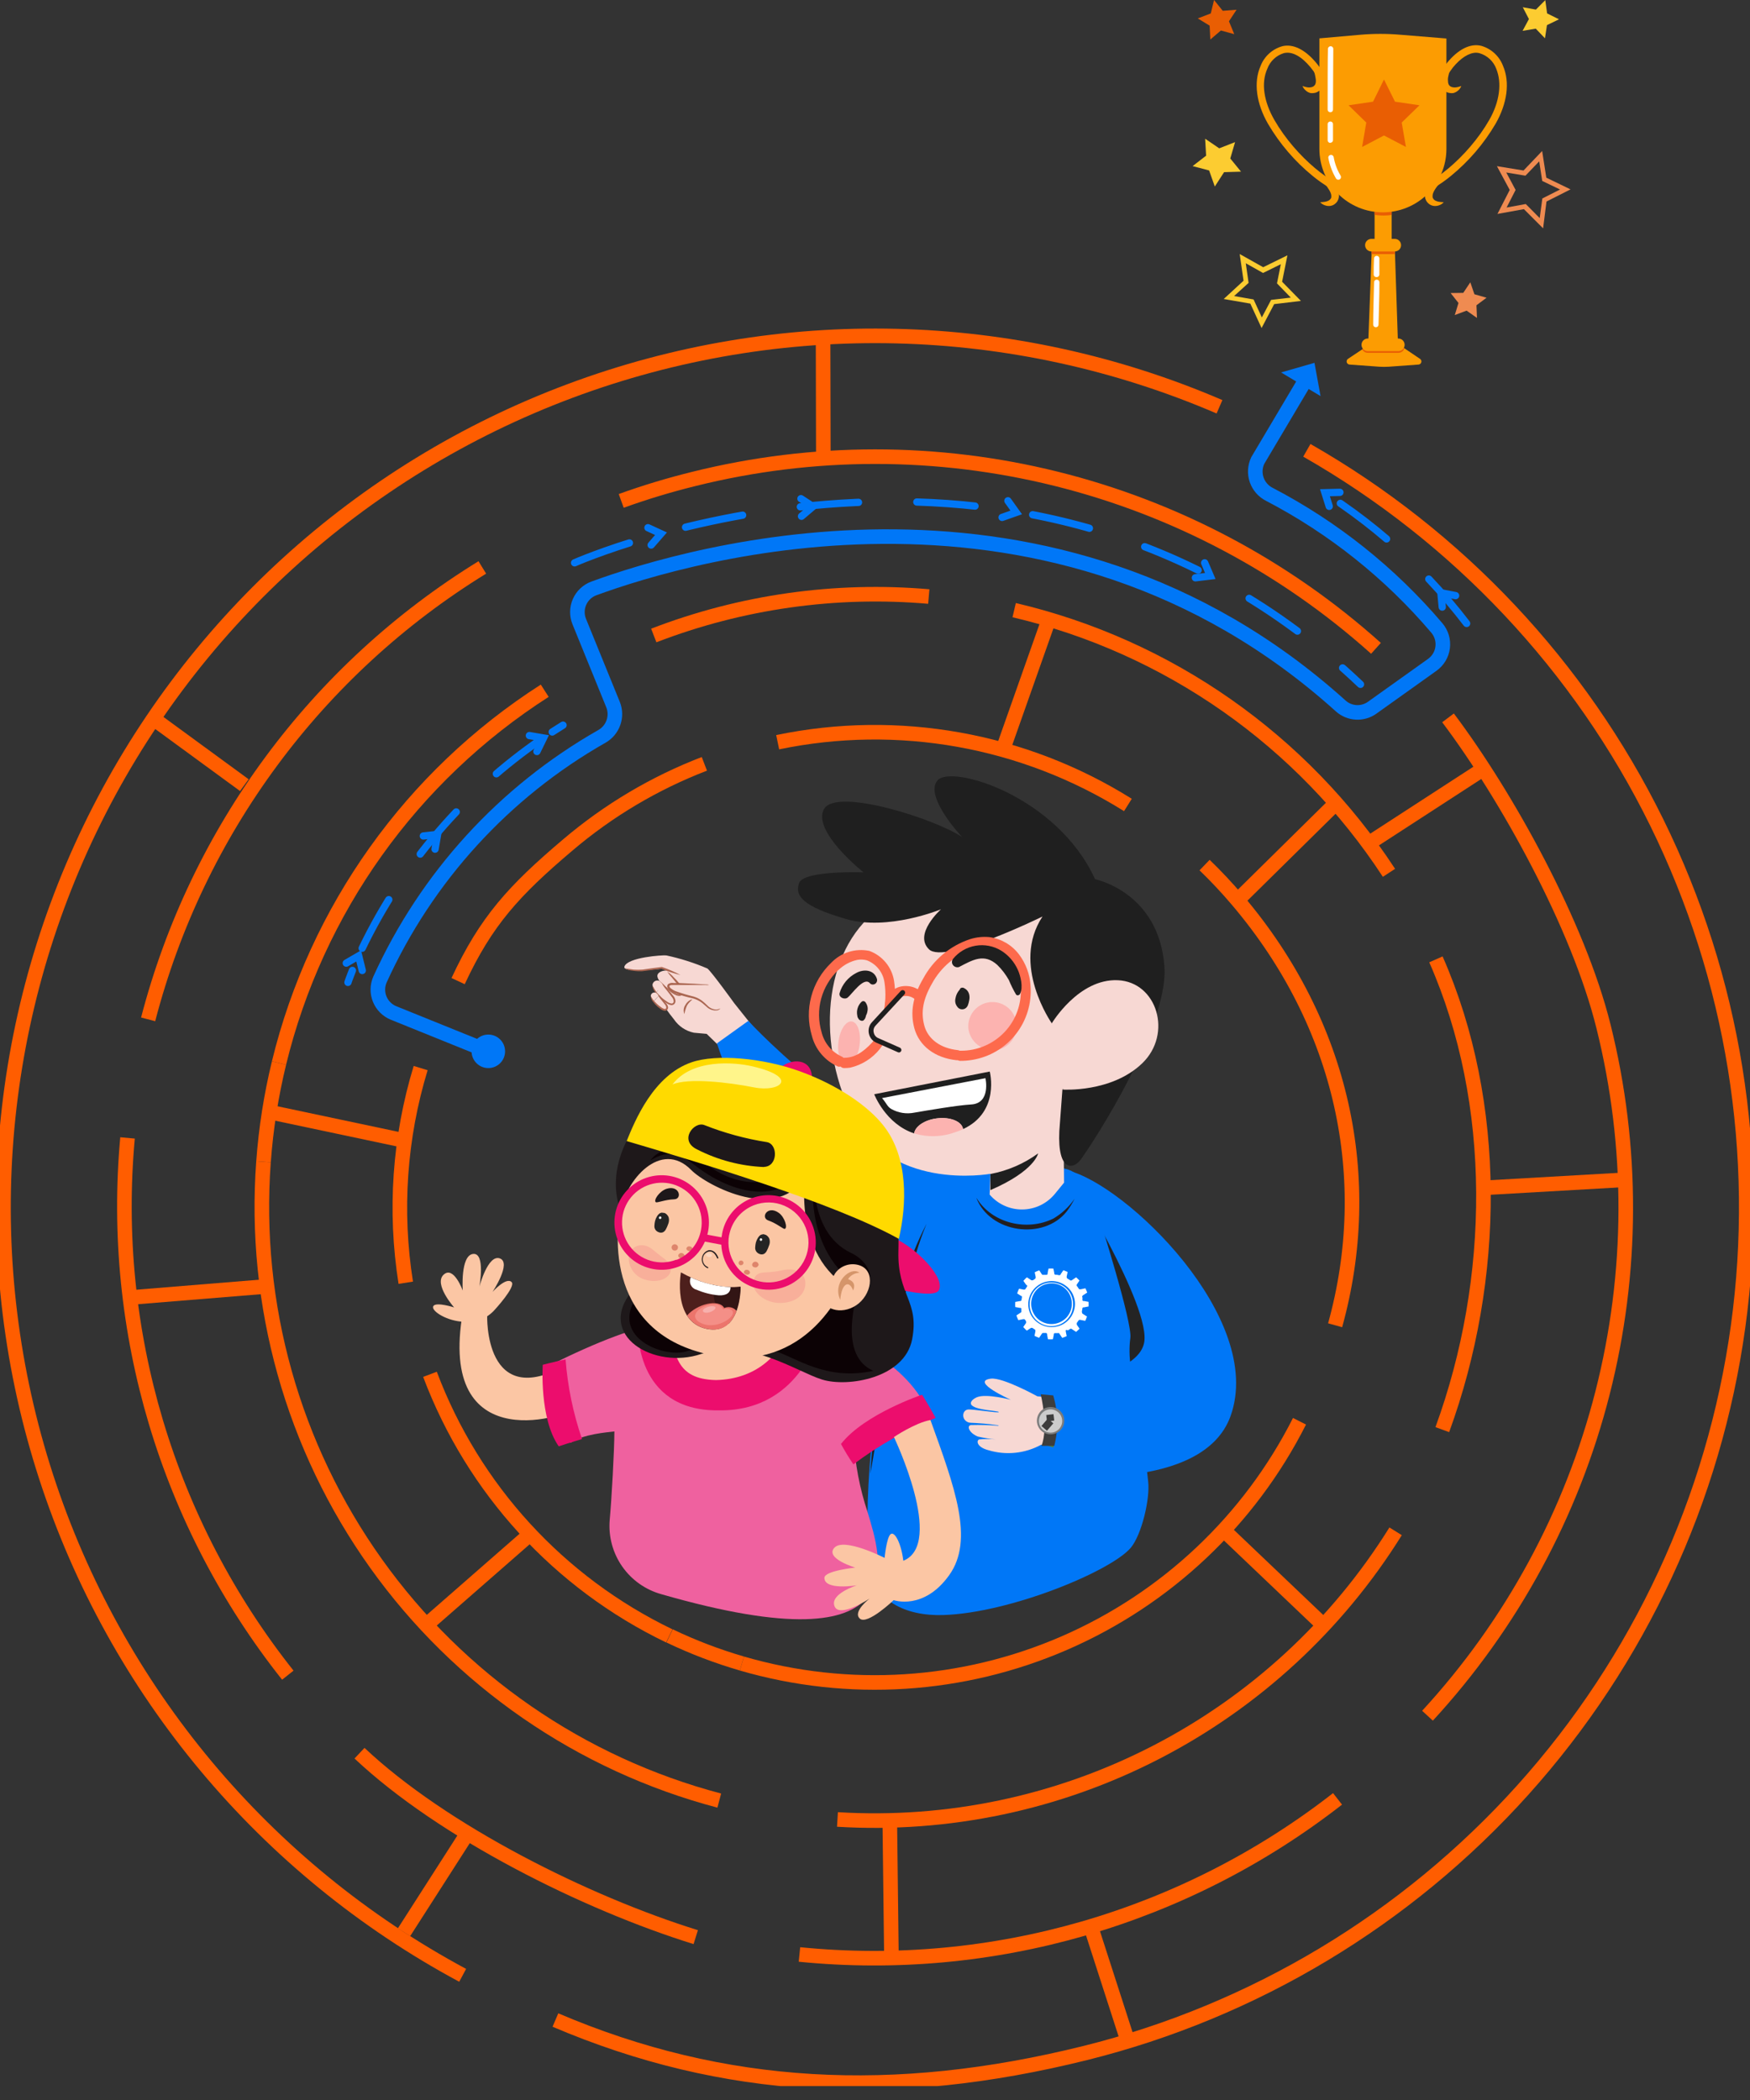 <svg width="120" height="144" viewBox="0 0 120 144" fill="none" xmlns="http://www.w3.org/2000/svg">
<rect x="0" y="0" width="120" height="144" fill="#333333" stroke="none"/>
<g clip-path="url(#clip0_8494_24194)">
<path d="M45.694 66.543L45.378 66.421C45.378 66.421 42.663 66.767 42.817 66.28C43.023 65.64 45.448 65.482 45.685 65.513C46.653 65.72 47.599 66.021 48.509 66.412C48.79 66.631 50.347 68.789 50.347 68.789L51.588 70.346L49.36 71.771L48.457 70.894L47.58 70.815C47.026 70.699 46.539 70.374 46.22 69.907C45.856 69.469 45.343 68.714 45.343 68.714C45.343 68.714 45.404 68.535 45.343 68.456C45.207 68.219 45.343 68.114 45.343 68.114C45.267 68.079 45.202 68.024 45.156 67.954C45.11 67.884 45.085 67.802 45.084 67.719C45.085 67.677 45.095 67.635 45.112 67.597C45.129 67.558 45.154 67.524 45.185 67.495C45.356 67.381 45.417 67.416 45.417 67.416C45.326 67.369 45.247 67.301 45.187 67.217C45.128 67.133 45.09 67.036 45.075 66.934C45.075 66.627 45.514 66.565 45.514 66.565" fill="#F7D8D3"/>
<path d="M42.848 66.407C43.022 66.499 43.213 66.553 43.409 66.565C43.619 66.597 43.833 66.607 44.045 66.596L44.808 66.5L45.378 66.421H45.347C45.773 66.605 46.213 66.751 46.663 66.859C46.253 66.639 45.824 66.454 45.383 66.307L44.812 66.381L44.058 66.487C43.854 66.502 43.648 66.502 43.444 66.487C43.071 66.438 42.856 66.386 42.848 66.407Z" fill="#AA6550"/>
<path d="M45.844 66.706L46.558 67.517C46.648 67.604 46.718 67.709 46.764 67.824C46.79 67.875 46.799 67.932 46.791 67.989C46.783 68.045 46.758 68.097 46.72 68.139C46.681 68.181 46.631 68.21 46.576 68.223C46.52 68.236 46.462 68.231 46.409 68.21C46.314 68.178 46.226 68.127 46.151 68.061C45.843 67.829 45.551 67.578 45.273 67.311" fill="#F7D8D3"/>
<path d="M45.213 67.258C45.321 67.412 45.448 67.552 45.59 67.675C45.734 67.822 45.892 67.955 46.059 68.074C46.161 68.148 46.271 68.208 46.388 68.254C46.456 68.279 46.527 68.291 46.599 68.289C46.64 68.287 46.681 68.275 46.718 68.257C46.755 68.238 46.787 68.212 46.814 68.18C46.856 68.114 46.879 68.038 46.879 67.96C46.879 67.882 46.856 67.806 46.814 67.741C46.748 67.636 46.675 67.536 46.594 67.443C46.445 67.267 46.305 67.114 46.187 67.004C46.062 66.856 45.914 66.728 45.748 66.627C45.858 66.779 45.977 66.926 46.103 67.066L46.485 67.535C46.562 67.621 46.63 67.715 46.687 67.816C46.714 67.861 46.728 67.912 46.728 67.965C46.728 68.017 46.714 68.069 46.687 68.114C46.648 68.15 46.6 68.173 46.548 68.18C46.496 68.187 46.443 68.178 46.397 68.153C46.291 68.112 46.189 68.059 46.094 67.995C45.929 67.882 45.771 67.759 45.621 67.627C45.5 67.488 45.363 67.365 45.213 67.258Z" fill="#AA6550"/>
<path d="M45.475 67.539C45.475 67.539 45.261 67.241 45.151 67.241C45.077 67.225 45 67.234 44.932 67.266C44.864 67.299 44.808 67.353 44.774 67.42C44.691 67.587 44.774 67.662 45.002 68.056" fill="#F7D8D3"/>
<path d="M45.476 67.539C45.682 67.785 45.848 67.978 46.059 68.232C46.129 68.31 46.185 68.399 46.225 68.495C46.244 68.546 46.248 68.6 46.237 68.653C46.226 68.706 46.201 68.754 46.164 68.793C46.132 68.819 46.093 68.835 46.053 68.841C46.012 68.847 45.97 68.843 45.932 68.828C45.855 68.801 45.785 68.757 45.726 68.701C45.47 68.503 45.228 68.287 45.002 68.057" fill="#F7D8D3"/>
<path d="M44.734 67.614C44.772 67.794 44.855 67.962 44.976 68.1C45.093 68.262 45.228 68.409 45.379 68.539C45.466 68.617 45.558 68.689 45.655 68.754C45.761 68.836 45.884 68.893 46.015 68.92C46.054 68.925 46.094 68.921 46.132 68.909C46.17 68.897 46.205 68.877 46.234 68.85C46.261 68.822 46.283 68.79 46.297 68.753C46.311 68.717 46.318 68.679 46.318 68.64C46.31 68.511 46.259 68.389 46.173 68.293C46.037 68.118 45.905 67.969 45.796 67.855C45.688 67.709 45.556 67.583 45.405 67.482C45.502 67.636 45.611 67.783 45.73 67.921C45.831 68.048 45.954 68.206 46.081 68.381C46.147 68.457 46.187 68.552 46.195 68.653C46.198 68.675 46.196 68.698 46.188 68.719C46.181 68.74 46.169 68.76 46.152 68.775C46.136 68.791 46.116 68.802 46.095 68.808C46.073 68.814 46.05 68.815 46.028 68.811C45.916 68.79 45.81 68.742 45.721 68.67C45.627 68.609 45.536 68.543 45.449 68.473C45.303 68.35 45.166 68.215 45.041 68.07C44.844 67.798 44.77 67.605 44.734 67.614Z" fill="#AA6550"/>
<path d="M49.391 69.131C49.287 69.205 49.162 69.245 49.034 69.245C48.906 69.245 48.781 69.205 48.676 69.131C48.457 68.995 48.29 68.793 48.08 68.644C47.457 68.205 46.558 68.297 45.957 67.824C45.874 67.758 45.791 67.648 45.834 67.556C45.878 67.464 46.001 67.456 46.097 67.46L48.632 67.534" fill="#F7D8D3"/>
<path d="M48.634 67.539C48.545 67.516 48.454 67.504 48.362 67.504C48.186 67.504 47.923 67.473 47.616 67.46L46.507 67.407H46.187C46.123 67.394 46.057 67.394 45.993 67.407C45.929 67.42 45.868 67.445 45.814 67.482C45.784 67.512 45.763 67.551 45.755 67.594C45.748 67.636 45.753 67.679 45.77 67.719C45.8 67.781 45.843 67.837 45.897 67.881C45.994 67.959 46.1 68.025 46.213 68.078C46.642 68.238 47.081 68.367 47.529 68.464C47.712 68.516 47.887 68.596 48.046 68.701C48.195 68.802 48.318 68.925 48.441 69.026C48.532 69.119 48.644 69.191 48.767 69.235C48.89 69.28 49.021 69.297 49.151 69.284C49.2 69.281 49.247 69.267 49.289 69.243C49.331 69.22 49.368 69.188 49.397 69.148C49.318 69.188 49.234 69.215 49.147 69.227C49.027 69.228 48.908 69.203 48.798 69.156C48.688 69.108 48.589 69.038 48.507 68.951C48.384 68.827 48.254 68.711 48.116 68.605C47.95 68.487 47.767 68.397 47.572 68.337C47.136 68.232 46.705 68.103 46.283 67.951C46.18 67.902 46.083 67.841 45.994 67.771C45.915 67.706 45.875 67.618 45.919 67.583C45.963 67.548 46.077 67.539 46.187 67.543H46.507H47.616H48.362C48.452 67.556 48.544 67.554 48.634 67.539Z" fill="#AA6550"/>
<path d="M45.172 68.28C45.172 68.28 45.014 68.061 44.931 68.061C44.876 68.049 44.819 68.055 44.768 68.079C44.717 68.103 44.676 68.142 44.65 68.192C44.589 68.315 44.65 68.372 44.821 68.666" fill="#F7D8D3"/>
<path d="M45.172 68.28C45.321 68.465 45.449 68.614 45.611 68.798C45.665 68.853 45.706 68.919 45.733 68.991C45.748 69.028 45.751 69.068 45.743 69.107C45.735 69.145 45.717 69.181 45.69 69.21C45.666 69.229 45.638 69.242 45.608 69.246C45.578 69.251 45.547 69.248 45.519 69.236C45.462 69.216 45.409 69.185 45.365 69.144C45.176 68.998 44.997 68.838 44.83 68.666" fill="#F7D8D3"/>
<path d="M44.621 68.333C44.638 68.47 44.696 68.598 44.788 68.701C44.876 68.819 44.976 68.928 45.086 69.026C45.147 69.079 45.218 69.135 45.292 69.188C45.372 69.249 45.465 69.291 45.564 69.311C45.596 69.315 45.629 69.313 45.66 69.303C45.691 69.293 45.72 69.276 45.744 69.254C45.786 69.208 45.809 69.149 45.81 69.087C45.802 68.989 45.762 68.897 45.696 68.824C45.59 68.697 45.489 68.587 45.406 68.5C45.239 68.315 45.13 68.21 45.117 68.223C45.173 68.346 45.248 68.458 45.34 68.557L45.603 68.89C45.653 68.944 45.682 69.014 45.687 69.087C45.688 69.102 45.685 69.116 45.68 69.129C45.675 69.142 45.666 69.154 45.656 69.164C45.645 69.173 45.633 69.18 45.619 69.185C45.606 69.189 45.591 69.19 45.577 69.188C45.498 69.168 45.424 69.134 45.358 69.087C45.288 69.039 45.222 68.986 45.16 68.938C45.051 68.849 44.95 68.751 44.858 68.644C44.7 68.465 44.639 68.324 44.621 68.333Z" fill="#AA6550"/>
<path d="M46.928 69.534C46.964 69.343 47.02 69.157 47.095 68.977C47.244 68.697 47.48 68.561 47.463 68.539C47.445 68.517 47.156 68.605 46.985 68.929C46.927 69.018 46.892 69.119 46.882 69.225C46.872 69.33 46.888 69.436 46.928 69.534Z" fill="#AA6550"/>
<path d="M51.313 70.003C51.313 70.003 60.497 80.029 69.536 80.66L62.69 87.844C62.69 87.844 54.647 87.844 49.16 71.547L51.313 70.003Z" fill="#0077F7"/>
<path fill-rule="evenodd" clip-rule="evenodd" d="M64.698 110.746C62.11 110.834 59.825 109.777 59.575 107.203C59.536 106.804 59.509 106.448 59.501 106.176C59.132 94.221 63.101 84.568 63.61 84.13C64.834 82.792 67.215 80.069 67.842 80.091C69.216 80.466 70.662 80.492 72.048 80.165C72.351 80.078 72.67 80.065 72.978 80.126C73.287 80.187 73.577 80.321 73.824 80.516C75.223 81.621 77.706 83.775 79.087 84.963L78.727 85.432C78.411 87.187 78.203 88.959 78.105 90.739C78.056 92.384 77.184 92.612 77.916 93.984C77.916 93.984 78.42 98.923 78.732 101.589C78.868 102.769 78.293 105.225 77.539 106.133C76.171 107.742 69.294 110.593 64.698 110.746Z" fill="#0077F7"/>
<path d="M66.966 82.156C68.04 83.91 70.444 84.441 72.229 83.56C72.81 83.219 73.309 82.753 73.689 82.196C73.536 82.504 73.353 82.798 73.145 83.073C71.553 85.073 67.882 84.546 66.957 82.156H66.966Z" fill="#231F20"/>
<path d="M73.679 89.731C73.638 89.935 73.556 90.129 73.438 90.301C73.322 90.474 73.173 90.623 72.999 90.739C72.825 90.854 72.63 90.933 72.425 90.972C72.011 91.055 71.58 90.971 71.227 90.739C70.961 90.57 70.752 90.324 70.63 90.033C70.508 89.742 70.477 89.421 70.543 89.112C70.585 88.908 70.667 88.714 70.785 88.541C70.902 88.369 71.053 88.222 71.227 88.108C71.402 87.993 71.597 87.914 71.802 87.875C72.216 87.792 72.646 87.876 72.999 88.108C73.264 88.277 73.471 88.523 73.593 88.813C73.714 89.103 73.744 89.423 73.679 89.731ZM74.188 89.963V89.932V89.906C74.203 89.86 74.213 89.813 74.219 89.766V89.709C74.229 89.681 74.249 89.659 74.275 89.647H74.328L74.644 89.586C74.653 89.481 74.653 89.375 74.644 89.27L74.337 89.213H74.271C74.253 89.205 74.237 89.191 74.227 89.174C74.227 89.174 74.227 89.174 74.227 89.125C74.221 89.099 74.221 89.072 74.227 89.046V88.985L74.205 88.919C74.208 88.885 74.224 88.854 74.249 88.832L74.284 88.805L74.552 88.634C74.517 88.534 74.476 88.435 74.429 88.34L74.118 88.406H74.065C74.048 88.411 74.029 88.411 74.012 88.406C73.996 88.398 73.983 88.386 73.973 88.371C73.946 88.324 73.917 88.279 73.885 88.235L73.859 88.204L73.832 88.169C73.824 88.144 73.824 88.116 73.832 88.09L74.021 87.81L73.916 87.7L73.793 87.586L73.53 87.766L73.473 87.801C73.447 87.809 73.42 87.809 73.394 87.801L73.35 87.766L73.219 87.687L73.183 87.665C73.166 87.647 73.153 87.626 73.144 87.603V87.529L73.21 87.222L73.122 87.183C73.055 87.152 72.986 87.126 72.916 87.103L72.727 87.38V87.406C72.71 87.424 72.687 87.437 72.662 87.441H72.6C72.551 87.424 72.499 87.414 72.447 87.41H72.363L72.32 87.389C72.307 87.377 72.298 87.362 72.293 87.345V87.301L72.232 86.99C72.121 86.981 72.009 86.981 71.898 86.99L71.837 87.296V87.362C71.831 87.376 71.822 87.388 71.81 87.398C71.799 87.408 71.786 87.415 71.771 87.419H71.706H71.613H71.556H71.486C71.471 87.412 71.458 87.401 71.447 87.389L71.263 87.108C71.155 87.145 71.051 87.19 70.951 87.244L71.017 87.555V87.617C71.014 87.641 71.003 87.664 70.986 87.682L70.934 87.718L70.828 87.792H70.78C70.761 87.796 70.742 87.796 70.723 87.792L70.675 87.757L70.416 87.586L70.302 87.691C70.258 87.735 70.214 87.783 70.175 87.832L70.359 88.095L70.429 88.138C70.438 88.166 70.438 88.195 70.429 88.222L70.399 88.261L70.341 88.345L70.315 88.397L70.258 88.428H70.184L69.881 88.367C69.858 88.404 69.839 88.444 69.824 88.485C69.798 88.555 69.771 88.621 69.749 88.691L70.026 88.871H70.052L70.074 88.897C70.076 88.91 70.076 88.924 70.074 88.937C70.078 88.951 70.078 88.966 70.074 88.981L70.048 89.103V89.152C70.043 89.166 70.034 89.178 70.021 89.187L69.982 89.217H69.938L69.618 89.274C69.609 89.391 69.609 89.508 69.618 89.625L69.929 89.682C69.948 89.678 69.968 89.678 69.986 89.682C70.007 89.689 70.024 89.703 70.034 89.722V89.744V89.84V89.893V89.906C70.039 89.922 70.039 89.938 70.034 89.954C70.029 89.971 70.02 89.986 70.008 89.998C69.996 90.01 69.981 90.019 69.964 90.024L69.697 90.2C69.732 90.311 69.776 90.42 69.828 90.524L70.149 90.459H70.188C70.207 90.454 70.226 90.454 70.245 90.459C70.263 90.468 70.278 90.481 70.289 90.498L70.359 90.603C70.363 90.622 70.363 90.641 70.359 90.66C70.362 90.679 70.362 90.698 70.359 90.717L70.166 90.998L70.324 91.165L70.412 91.244L70.697 91.055C70.713 91.05 70.729 91.05 70.745 91.055H70.798L70.841 91.09L70.929 91.147C70.946 91.154 70.961 91.164 70.973 91.178C70.986 91.191 70.995 91.208 70.999 91.226V91.292L70.938 91.599C70.993 91.629 71.05 91.656 71.109 91.678L71.254 91.735L71.434 91.467L71.46 91.428C71.476 91.415 71.496 91.407 71.517 91.406H71.556H71.583H71.683H71.741C71.767 91.419 71.788 91.441 71.802 91.467V91.52L71.859 91.836C71.971 91.844 72.084 91.844 72.197 91.836L72.258 91.533V91.472C72.272 91.446 72.293 91.426 72.32 91.415H72.372H72.477H72.547C72.559 91.409 72.572 91.407 72.585 91.407C72.598 91.407 72.61 91.409 72.622 91.415L72.666 91.485L72.837 91.739C72.942 91.706 73.044 91.667 73.144 91.621L73.078 91.287C73.074 91.27 73.074 91.252 73.078 91.235C73.083 91.22 73.09 91.207 73.1 91.195L73.24 91.222L73.346 91.151L73.394 91.116H73.469L73.525 91.156L73.789 91.331C73.847 91.285 73.903 91.235 73.955 91.182L74.025 91.108L73.837 90.836V90.814C73.835 90.798 73.835 90.782 73.837 90.766C73.832 90.75 73.832 90.733 73.837 90.717L73.872 90.669C73.904 90.628 73.933 90.586 73.96 90.542C73.973 90.526 73.989 90.514 74.008 90.507H74.087L74.416 90.573C74.44 90.527 74.462 90.48 74.482 90.432C74.482 90.384 74.525 90.331 74.543 90.283L74.275 90.108L74.227 90.077C74.218 90.067 74.21 90.056 74.204 90.043C74.199 90.03 74.197 90.016 74.197 90.002L74.188 89.963Z" fill="white"/>
<path d="M73.079 90.397C72.849 90.62 72.549 90.757 72.23 90.786C71.911 90.816 71.592 90.736 71.325 90.559C71.095 90.404 70.916 90.184 70.812 89.928C70.708 89.671 70.682 89.39 70.737 89.12C70.793 88.849 70.927 88.601 71.123 88.406C71.318 88.209 71.569 88.078 71.842 88.029C72.115 87.974 72.397 88.003 72.653 88.112C72.909 88.221 73.126 88.404 73.276 88.638C73.449 88.909 73.524 89.23 73.49 89.549C73.455 89.867 73.314 90.165 73.088 90.392L73.079 90.397ZM73.469 88.849C73.394 88.669 73.284 88.507 73.145 88.371C73.007 88.234 72.843 88.126 72.662 88.055C72.483 87.982 72.29 87.944 72.097 87.945C71.801 87.944 71.513 88.031 71.267 88.195C71.022 88.36 70.831 88.593 70.719 88.866C70.602 89.143 70.573 89.45 70.636 89.743C70.695 90.033 70.838 90.299 71.048 90.507C71.26 90.713 71.526 90.853 71.816 90.91C72.106 90.965 72.406 90.933 72.677 90.817C72.949 90.702 73.18 90.508 73.342 90.261C73.504 90.015 73.588 89.726 73.583 89.432C73.585 89.232 73.546 89.034 73.469 88.849Z" fill="white"/>
<path d="M72.882 74.718L72.966 81.095L72.334 81.867C72.064 82.197 71.725 82.464 71.34 82.649C70.956 82.833 70.535 82.931 70.109 82.936C69.682 82.941 69.26 82.852 68.871 82.675C68.483 82.499 68.138 82.24 67.861 81.915L67.913 80.49C67.913 80.49 60.743 81.806 58.203 76.03C55.765 70.478 56.822 64.254 60.888 61.934C64.953 59.614 71.439 57.641 75.65 61.956C79.86 66.272 72.882 74.718 72.882 74.718Z" fill="#F7D8D3"/>
<path d="M72.123 70.17C72.123 70.17 69.294 66.153 71.487 62.846C71.487 62.846 64.781 66.149 63.702 65.096C62.623 64.043 64.526 62.351 64.526 62.351C64.526 62.351 60.891 63.859 57.996 63.013C55.102 62.166 54.488 61.46 54.79 60.561C55.093 59.662 59.215 59.82 59.215 59.82C59.215 59.82 55.663 57 56.501 55.483C57.339 53.965 64.206 56.184 65.978 57.404C65.978 57.404 63.347 54.623 64.285 53.514C65.224 52.404 72.473 54.562 75.092 60.289C75.092 60.289 79.477 61.166 79.846 66.28C80.104 69.789 76.192 76.521 74.144 79.468C73.622 80.222 72.504 80.384 72.64 77.56L72.85 74.731C72.85 74.731 73.938 71.609 72.123 70.17Z" fill="#1F1F1F"/>
<path d="M72.123 70.171C72.123 70.171 73.948 67.1 76.645 67.215C79.342 67.329 80.425 70.894 78.32 72.916C76.215 74.938 72.882 74.714 72.882 74.714L72.123 70.171Z" fill="#F7D8D3"/>
<path d="M67.912 80.503C69.094 80.281 70.212 79.799 71.184 79.091C71.184 79.091 70.978 80.284 67.912 81.608V80.503Z" fill="#1F1F1F"/>
<path d="M66.422 70.657C66.366 70.34 66.403 70.013 66.53 69.717C66.657 69.421 66.867 69.168 67.135 68.99C67.403 68.811 67.718 68.714 68.04 68.712C68.362 68.709 68.678 68.8 68.949 68.974C69.22 69.147 69.435 69.397 69.567 69.69C69.699 69.984 69.742 70.31 69.692 70.628C69.641 70.947 69.499 71.243 69.283 71.482C69.067 71.721 68.786 71.891 68.474 71.973C68.253 72.022 68.024 72.028 67.801 71.988C67.578 71.949 67.364 71.866 67.173 71.743C66.983 71.621 66.818 71.462 66.689 71.276C66.56 71.089 66.469 70.879 66.422 70.657Z" fill="#FCB3B0"/>
<path d="M58.04 73.03C57.637 72.981 57.395 72.275 57.492 71.451C57.588 70.626 58.001 69.995 58.404 70.043C58.808 70.091 59.049 70.802 58.948 71.626C58.847 72.451 58.444 73.078 58.04 73.03Z" fill="#FCB3B0"/>
<path d="M65.842 72.745C65.785 72.744 65.73 72.729 65.68 72.701H65.592C64.11 72.543 63.031 71.723 62.698 70.508C62.404 69.412 62.592 68.315 63.303 67.105C63.991 65.821 65.147 64.85 66.531 64.395C66.956 64.264 67.403 64.218 67.846 64.259C68.652 64.37 69.381 64.795 69.873 65.443C70.346 66.069 70.623 66.821 70.666 67.605C70.755 68.798 70.393 69.982 69.652 70.921C68.91 71.861 67.844 72.488 66.662 72.679C66.391 72.724 66.117 72.746 65.842 72.745ZM66.719 65.066C65.512 65.482 64.505 66.336 63.899 67.46C63.294 68.522 63.132 69.403 63.382 70.328C63.632 71.254 64.487 71.881 65.671 72.008C65.717 72.012 65.762 72.026 65.803 72.048H65.86C66.426 72.057 66.988 71.946 67.509 71.723C68.031 71.502 68.501 71.175 68.89 70.763C69.279 70.351 69.578 69.862 69.767 69.328C69.957 68.794 70.033 68.227 69.991 67.662C69.955 67.015 69.731 66.393 69.346 65.873C69.159 65.624 68.925 65.416 68.657 65.258C68.389 65.101 68.093 64.998 67.785 64.956C67.564 64.925 67.339 64.925 67.118 64.956C66.982 64.986 66.847 65.022 66.715 65.066H66.719Z" fill="#FD6A4C"/>
<path d="M57.891 73.24C57.844 73.24 57.798 73.231 57.755 73.214C57.712 73.195 57.673 73.168 57.641 73.135C57.582 73.152 57.52 73.152 57.461 73.135C57.02 72.941 56.629 72.65 56.318 72.281C56.007 71.914 55.785 71.48 55.667 71.012C55.409 70.142 55.395 69.217 55.627 68.339C55.859 67.461 56.328 66.664 56.983 66.035C57.314 65.683 57.73 65.422 58.191 65.277C58.651 65.132 59.142 65.107 59.614 65.206C60.05 65.365 60.435 65.637 60.732 65.994C61.028 66.35 61.225 66.779 61.303 67.236C61.434 68.073 61.398 68.927 61.198 69.749C61.117 70.548 60.813 71.308 60.321 71.942C59.809 72.578 59.098 73.025 58.303 73.21C58.167 73.23 58.029 73.24 57.891 73.24ZM57.479 66.517C56.917 67.053 56.512 67.733 56.308 68.482C56.106 69.231 56.115 70.022 56.334 70.767C56.422 71.132 56.591 71.474 56.83 71.764C57.068 72.055 57.37 72.289 57.711 72.446C57.759 72.464 57.802 72.494 57.834 72.534H57.891C58.544 72.534 59.141 72.21 59.825 71.464C60.231 70.922 60.478 70.278 60.54 69.605C60.726 68.869 60.763 68.104 60.649 67.355C60.599 67.02 60.461 66.704 60.249 66.44C60.037 66.176 59.759 65.973 59.443 65.85C59.229 65.792 59.004 65.781 58.785 65.82C58.298 65.928 57.85 66.169 57.492 66.517H57.479Z" fill="#FD6A4C"/>
<path d="M61.088 69.346C61.162 69.336 61.23 69.302 61.281 69.249C61.331 69.196 61.363 69.128 61.373 69.056C61.457 68.517 61.663 68.385 61.86 68.328C62.031 68.28 62.211 68.28 62.382 68.328C62.55 68.379 62.701 68.472 62.821 68.6C62.85 68.634 62.886 68.662 62.926 68.683C62.967 68.702 63.012 68.712 63.057 68.714C63.102 68.723 63.148 68.723 63.193 68.714C63.236 68.7 63.276 68.676 63.307 68.644C63.343 68.615 63.372 68.577 63.391 68.534C63.409 68.494 63.42 68.451 63.426 68.407C63.427 68.361 63.42 68.315 63.404 68.271C63.389 68.227 63.365 68.187 63.334 68.153C63.125 67.924 62.856 67.758 62.557 67.674C62.259 67.591 61.943 67.592 61.645 67.679C61.371 67.77 61.131 67.943 60.958 68.174C60.785 68.405 60.686 68.684 60.676 68.973C60.669 69.017 60.671 69.063 60.682 69.107C60.694 69.151 60.714 69.192 60.742 69.227C60.769 69.264 60.803 69.295 60.842 69.319C60.881 69.342 60.925 69.357 60.97 69.363C61.01 69.369 61.051 69.363 61.088 69.346Z" fill="#FD6A4C"/>
<path d="M61.899 68.065L59.913 70.219C59.838 70.302 59.784 70.401 59.755 70.508C59.725 70.615 59.721 70.728 59.742 70.837C59.767 70.947 59.816 71.051 59.886 71.14C59.955 71.228 60.046 71.298 60.149 71.341L61.636 71.999" fill="#F7D8D3"/>
<path d="M61.601 72.078L61.671 71.92L60.184 71.262C60.093 71.223 60.013 71.161 59.952 71.083C59.888 71.007 59.844 70.917 59.825 70.821C59.805 70.724 59.809 70.624 59.838 70.53C59.863 70.435 59.911 70.348 59.978 70.276L61.965 68.127L61.837 68.008L59.851 70.157C59.766 70.249 59.706 70.361 59.675 70.482C59.645 70.603 59.645 70.729 59.675 70.85C59.702 70.973 59.755 71.089 59.833 71.188C59.912 71.285 60.012 71.362 60.127 71.412L61.601 72.078Z" fill="white"/>
<path d="M61.663 72.17C61.7 72.162 61.734 72.144 61.76 72.118C61.786 72.092 61.804 72.058 61.809 72.021C61.813 71.984 61.805 71.947 61.786 71.916C61.77 71.882 61.742 71.855 61.707 71.841L60.22 71.183C60.142 71.15 60.073 71.097 60.019 71.031C59.966 70.964 59.929 70.886 59.913 70.802C59.891 70.72 59.891 70.634 59.913 70.552C59.936 70.47 59.978 70.394 60.036 70.332L62.023 68.183C62.038 68.167 62.05 68.148 62.058 68.127C62.065 68.106 62.068 68.083 62.067 68.061C62.066 68.014 62.047 67.97 62.014 67.938C61.98 67.909 61.936 67.893 61.891 67.894C61.845 67.895 61.801 67.914 61.769 67.947L59.786 70.1C59.691 70.201 59.623 70.325 59.589 70.46C59.554 70.594 59.551 70.736 59.58 70.872C59.609 71.008 59.669 71.135 59.755 71.245C59.844 71.353 59.956 71.439 60.084 71.495L61.571 72.153C61.6 72.165 61.632 72.171 61.663 72.17Z" fill="#1F1F1F"/>
<path d="M59.646 67.416C59.233 66.947 58.404 68.188 58.128 68.403C57.922 68.57 57.497 68.403 57.571 68.1C57.658 67.802 57.806 67.524 58.005 67.285C58.205 67.046 58.451 66.85 58.729 66.71C59.233 66.438 59.922 66.487 60.128 67.109C60.15 67.173 60.15 67.243 60.128 67.307C60.107 67.372 60.063 67.428 60.005 67.465C59.948 67.501 59.88 67.516 59.812 67.508C59.748 67.498 59.689 67.465 59.646 67.416Z" fill="#1F1F1F"/>
<path d="M65.348 65.754C65.737 65.275 66.287 64.954 66.895 64.85C67.503 64.746 68.128 64.866 68.654 65.188C69.157 65.503 69.554 65.961 69.795 66.504C69.983 66.916 70.176 67.71 69.948 68.14C69.939 68.167 69.922 68.191 69.9 68.21C69.876 68.227 69.849 68.239 69.821 68.245C69.794 68.251 69.765 68.251 69.738 68.245C69.712 68.234 69.69 68.217 69.672 68.197C69.485 67.878 69.32 67.547 69.181 67.206C68.967 66.825 68.702 66.477 68.391 66.171C67.484 65.346 66.703 65.82 65.76 66.311C65.689 66.333 65.612 66.333 65.541 66.311C65.468 66.29 65.404 66.247 65.357 66.188C65.309 66.129 65.282 66.057 65.278 65.982C65.275 65.9 65.3 65.82 65.348 65.754Z" fill="#1F1F1F"/>
<path d="M65.983 67.719C66.102 67.744 66.21 67.803 66.295 67.89C66.379 67.976 66.436 68.084 66.461 68.201C66.488 68.329 66.488 68.46 66.461 68.587C66.441 68.712 66.407 68.834 66.361 68.951C66.334 69.014 66.294 69.069 66.242 69.113C66.193 69.158 66.132 69.188 66.067 69.201C66.006 69.214 65.943 69.214 65.882 69.201C65.824 69.186 65.769 69.159 65.72 69.122C65.629 69.035 65.561 68.927 65.523 68.806C65.49 68.686 65.49 68.559 65.523 68.438C65.57 68.176 65.706 67.939 65.909 67.767C65.943 67.739 65.987 67.725 66.032 67.728C66.078 67.732 66.12 67.754 66.15 67.789C66.269 67.942 66.341 68.126 66.356 68.32C66.38 68.508 66.334 68.699 66.225 68.855C66.188 68.903 66.138 68.938 66.08 68.956C66.023 68.975 65.961 68.975 65.904 68.956C65.856 68.934 65.815 68.899 65.786 68.855C65.753 68.808 65.732 68.754 65.725 68.697C65.67 68.493 65.67 68.278 65.725 68.074C65.733 68.036 65.755 68.001 65.786 67.978C65.809 67.958 65.836 67.945 65.865 67.938C65.895 67.931 65.927 67.931 65.957 67.938C65.984 67.951 66.008 67.968 66.027 67.991C66.075 68.047 66.111 68.113 66.132 68.184C66.146 68.256 66.146 68.33 66.132 68.403C66.124 68.475 66.102 68.545 66.067 68.609C66.032 68.674 65.984 68.731 65.926 68.776C65.909 68.79 65.888 68.802 65.867 68.808C65.845 68.815 65.822 68.817 65.799 68.815C65.753 68.81 65.711 68.788 65.681 68.754C65.634 68.693 65.601 68.623 65.584 68.548C65.569 68.471 65.569 68.392 65.584 68.315C65.606 68.241 65.643 68.172 65.694 68.114C65.743 68.054 65.806 68.009 65.878 67.982C65.899 67.973 65.921 67.969 65.944 67.969C65.966 67.969 65.989 67.973 66.01 67.982C66.052 67.999 66.088 68.029 66.111 68.07C66.126 68.109 66.126 68.153 66.111 68.192C66.099 68.234 66.072 68.27 66.036 68.293C66.014 68.297 65.993 68.306 65.975 68.32C66.014 68.293 65.939 68.359 65.975 68.32L65.939 68.368V68.398V68.46V68.499C65.939 68.499 65.939 68.464 65.939 68.499H65.694H65.72V68.478V68.451C65.72 68.451 65.72 68.407 65.72 68.429C65.72 68.451 65.72 68.429 65.72 68.429V68.403V68.341C65.72 68.341 65.72 68.315 65.72 68.311C65.72 68.306 65.72 68.311 65.72 68.311C65.714 68.297 65.705 68.285 65.694 68.276L66.018 68.219C65.995 68.335 65.995 68.454 66.018 68.57C66.014 68.602 66.014 68.634 66.018 68.666C66.018 68.692 66.018 68.666 66.018 68.666C66.004 68.662 65.989 68.662 65.975 68.666C65.96 68.661 65.945 68.661 65.931 68.666V68.64C65.931 68.662 65.931 68.64 65.931 68.64C65.966 68.512 65.966 68.377 65.931 68.249C65.931 68.197 65.931 68.28 65.931 68.228C65.934 68.221 65.936 68.213 65.936 68.206C65.936 68.198 65.934 68.19 65.931 68.184C65.912 68.133 65.885 68.085 65.852 68.043H66.097L66.053 68.083L66.032 68.105L65.953 68.206L65.922 68.254C65.922 68.28 65.922 68.254 65.922 68.254C65.903 68.291 65.887 68.329 65.874 68.368C65.877 68.387 65.877 68.406 65.874 68.425C65.874 68.425 65.874 68.456 65.874 68.425C65.869 68.467 65.869 68.51 65.874 68.552C65.869 68.615 65.878 68.677 65.9 68.736V68.771C65.9 68.771 65.944 68.815 65.922 68.798C65.896 68.798 65.97 68.798 65.948 68.798H65.988C65.988 68.776 65.988 68.798 65.988 68.798C65.997 68.787 66.004 68.775 66.01 68.763C66.01 68.784 66.01 68.763 66.01 68.732C66.011 68.713 66.011 68.694 66.01 68.675C66.016 68.637 66.026 68.601 66.04 68.565C66.063 68.479 66.075 68.391 66.075 68.302V68.201L66.049 68.144V68.122C66.027 68.078 66.049 68.122 66.049 68.122L66.01 68.074C65.975 68.052 66.01 68.074 66.01 68.074H65.975C65.93 68.069 65.889 68.047 65.861 68.013C65.828 67.98 65.81 67.936 65.81 67.89C65.81 67.844 65.828 67.8 65.861 67.767C65.897 67.74 65.942 67.725 65.988 67.728L65.983 67.719Z" fill="#1F1F1F"/>
<path d="M59.308 68.986C59.387 69.137 59.422 69.307 59.409 69.477C59.404 69.562 59.388 69.647 59.361 69.727C59.337 69.829 59.278 69.919 59.194 69.982C59.139 70.004 59.078 70.004 59.023 69.982C58.967 69.964 58.917 69.929 58.883 69.881C58.83 69.805 58.795 69.718 58.782 69.626C58.752 69.468 58.759 69.304 58.804 69.148C58.853 68.97 58.952 68.809 59.089 68.684C59.125 68.656 59.171 68.644 59.216 68.648C59.262 68.653 59.304 68.675 59.334 68.71C59.403 68.801 59.453 68.906 59.479 69.017C59.505 69.129 59.505 69.246 59.479 69.359C59.46 69.478 59.415 69.592 59.347 69.692C59.278 69.789 59.19 69.871 59.089 69.933C59.068 69.942 59.046 69.947 59.023 69.947C59 69.947 58.978 69.942 58.957 69.933C58.936 69.926 58.916 69.913 58.899 69.897C58.883 69.882 58.87 69.862 58.861 69.841L58.799 69.74C58.797 69.719 58.797 69.697 58.799 69.675C58.797 69.653 58.797 69.631 58.799 69.609C58.808 69.587 58.82 69.566 58.834 69.547L58.891 69.508C58.934 69.493 58.98 69.493 59.023 69.508C59.067 69.525 59.103 69.558 59.124 69.6L59.181 69.701L58.953 69.613C58.913 69.64 58.953 69.613 58.975 69.613L59.023 69.57C59.045 69.57 59.023 69.57 59.023 69.57L59.062 69.512V69.49C59.084 69.46 59.062 69.526 59.062 69.49L59.089 69.433V69.376C59.089 69.376 59.089 69.341 59.089 69.376V69.35C59.089 69.306 59.089 69.267 59.089 69.227C59.093 69.215 59.093 69.201 59.089 69.188C59.093 69.169 59.093 69.15 59.089 69.131V69.1C59.093 69.081 59.093 69.062 59.089 69.043C59.089 69.043 59.067 69.004 59.058 68.986C59.049 68.969 59.084 69.017 59.058 68.986V68.956L59.299 68.977H59.277L59.238 69.034V69.061C59.238 69.087 59.238 69.061 59.238 69.061C59.221 69.099 59.206 69.139 59.194 69.179V69.236V69.271C59.19 69.314 59.19 69.356 59.194 69.398V69.49C59.191 69.514 59.191 69.537 59.194 69.561C59.192 69.566 59.191 69.571 59.191 69.576C59.191 69.581 59.192 69.587 59.194 69.591C59.194 69.591 59.194 69.613 59.194 69.618H59.141H59.093L59.023 69.679C59.023 69.679 59.054 69.626 59.045 69.648C59.036 69.67 59.045 69.622 59.045 69.618C59.045 69.613 59.071 69.561 59.08 69.53C59.089 69.499 59.08 69.477 59.08 69.53V69.333C59.085 69.304 59.085 69.274 59.08 69.245V69.206C59.08 69.245 59.08 69.206 59.08 69.206C59.069 69.174 59.056 69.143 59.041 69.113C59.037 69.092 59.037 69.069 59.041 69.048C59.036 69.026 59.036 69.004 59.041 68.982C59.045 68.959 59.057 68.939 59.076 68.925C59.089 68.907 59.107 68.893 59.128 68.885C59.149 68.876 59.171 68.871 59.194 68.871C59.217 68.871 59.239 68.876 59.26 68.885C59.303 68.899 59.34 68.929 59.361 68.969L59.308 68.986Z" fill="#1F1F1F"/>
<path d="M59.947 75.034L67.868 73.477C67.868 73.477 68.596 76.24 66.039 77.424C65.96 76.898 65.162 76.569 64.236 76.687C63.399 76.793 62.75 77.236 62.684 77.718C60.724 77.073 59.947 75.034 59.947 75.034Z" fill="#1F1F1F"/>
<path d="M64.238 76.692C65.159 76.573 65.962 76.898 66.041 77.429C65.867 77.51 65.689 77.579 65.505 77.635C64.6 77.969 63.61 77.998 62.685 77.718C62.751 77.24 63.4 76.797 64.238 76.692Z" fill="#FCB3B0"/>
<path d="M67.574 73.933C67.574 73.933 67.964 75.661 66.587 75.736C65.688 75.784 63.605 76.139 62.71 76.293C62.171 76.405 61.609 76.32 61.127 76.051C60.838 75.889 60.803 75.665 60.482 75.297L67.574 73.933Z" fill="white"/>
<path d="M78.77 97.234L69.561 96.905C69.767 97.73 69.973 98.572 70.157 99.366C70.596 99.247 71.174 99.133 71.574 99.028C74.026 99.964 76.74 99.956 79.187 99.006L78.77 97.234Z" fill="#568439"/>
<path d="M75.373 83.494C75.373 83.494 77.667 90.691 77.509 91.756C77.351 92.822 77.509 94.966 78.197 93.949C78.886 92.932 79.316 92.032 78.917 90.647C78.518 89.261 75.373 83.494 75.373 83.494Z" fill="#242424"/>
<path d="M72.317 95.892C72.084 95.831 71.132 95.747 71.132 95.747C71.132 95.747 68.76 94.431 67.94 94.537C66.492 94.725 69.312 95.984 69.312 95.984C69.312 95.984 67.646 95.546 67.005 95.804C66.817 95.879 66.501 96.076 66.589 96.295C66.777 96.708 68.51 96.734 68.492 96.826C68.475 96.918 66.633 96.607 66.356 96.655C65.962 96.725 65.918 97.352 66.396 97.532C66.567 97.598 66.975 97.532 68.382 97.725C68.475 97.725 68.501 97.769 68.457 97.765C67.833 97.716 67.206 97.7 66.58 97.716C66.264 97.765 66.453 98.265 67.049 98.506C67.457 98.6 67.87 98.666 68.286 98.703C67.905 98.667 67.522 98.667 67.141 98.703C66.935 98.791 66.979 99.238 67.782 99.444C68.376 99.623 68.999 99.682 69.617 99.619C70.234 99.556 70.832 99.371 71.378 99.076L72.347 98.936L72.317 95.892Z" fill="#F7D8D3"/>
<path d="M73.193 80.257C77.14 81.156 86.789 90.397 84.381 97.103C82.5 102.343 72.474 101.146 72.474 101.146L71.926 96.603C71.879 96.163 72.002 95.723 72.271 95.372C72.539 95.021 72.932 94.786 73.369 94.717C75.228 94.432 78.066 93.734 78.443 92.125C79.031 89.7 73.193 80.257 73.193 80.257Z" fill="#0077F7"/>
<path d="M71.363 95.607C71.363 95.607 71.916 97.865 71.416 99.146H72.293C72.583 98.007 72.557 96.811 72.219 95.686L71.363 95.607Z" fill="#3D3D3D"/>
<path d="M72.04 98.357C71.855 98.357 71.673 98.302 71.519 98.199C71.364 98.096 71.244 97.949 71.173 97.778C71.102 97.606 71.083 97.418 71.12 97.235C71.156 97.053 71.245 96.886 71.376 96.755C71.508 96.624 71.675 96.534 71.857 96.498C72.039 96.462 72.228 96.48 72.399 96.551C72.571 96.623 72.717 96.743 72.82 96.897C72.924 97.051 72.979 97.233 72.979 97.418C72.979 97.667 72.88 97.906 72.704 98.082C72.528 98.258 72.289 98.357 72.04 98.357Z" fill="#7C7C7C"/>
<path d="M72.038 98.238C71.88 98.238 71.726 98.192 71.595 98.104C71.464 98.016 71.361 97.892 71.301 97.746C71.241 97.6 71.225 97.439 71.256 97.285C71.286 97.13 71.362 96.987 71.474 96.876C71.586 96.764 71.728 96.688 71.883 96.657C72.037 96.627 72.198 96.642 72.344 96.703C72.49 96.763 72.614 96.866 72.702 96.997C72.79 97.128 72.837 97.282 72.837 97.44C72.837 97.652 72.752 97.855 72.603 98.005C72.453 98.154 72.25 98.238 72.038 98.238Z" fill="#CCCCCC"/>
<path d="M72.04 97.436L71.602 97.945" stroke="#3D3D3D" stroke-width="0.5" stroke-miterlimit="10"/>
<path d="M71.99 97.001L72.043 97.44" stroke="#3D3D3D" stroke-width="0.5" stroke-miterlimit="10"/>
<path d="M63.535 83.915C62.86 85.217 62.321 86.585 61.926 87.998C61.487 89.406 61.145 90.84 60.855 92.287C60.702 93.011 60.579 93.739 60.448 94.48C60.316 95.221 60.22 95.936 60.119 96.673C60.018 97.41 59.93 98.138 59.86 98.866C59.79 99.594 59.724 100.335 59.676 101.059C59.816 100.335 59.93 99.607 60.057 98.866L60.439 96.673C60.702 95.226 60.956 93.783 61.259 92.349C61.562 90.915 61.873 89.48 62.233 88.064C62.408 87.353 62.605 86.647 62.816 85.946C63.021 85.257 63.261 84.579 63.535 83.915Z" fill="#1F1F1F"/>
<path d="M89.613 30.879C99.978 36.798 108.334 45.684 113.604 56.394C118.874 67.103 120.816 79.145 119.182 90.969C117.547 102.792 112.409 113.855 104.431 122.733C96.453 131.61 85.999 137.896 74.417 140.779C61.299 144.038 49.629 143.441 38.086 138.516" stroke="#FF5D00" stroke-miterlimit="10"/>
<path d="M31.726 135.451C18.157 128.163 7.924 115.917 3.164 101.268C-1.596 86.619 -0.517 70.698 6.176 56.825C12.87 42.952 24.661 32.199 39.09 26.809C53.519 21.418 69.472 21.807 83.622 27.893" stroke="#FF5D00" stroke-miterlimit="10"/>
<path d="M19.736 114.869C11.473 104.458 7.537 91.265 8.745 78.029" stroke="#FF5D00" stroke-miterlimit="10"/>
<path d="M47.708 132.832C40.195 130.499 30.371 125.609 24.652 120.219" stroke="#FF5D00" stroke-miterlimit="10"/>
<path d="M91.717 123.351C81.247 131.518 68.034 135.34 54.82 134.021" stroke="#FF5D00" stroke-miterlimit="10"/>
<path d="M99.293 49.225C103.327 54.584 108.235 63.456 109.954 70.381C112.014 78.643 111.989 87.287 109.882 95.538C107.776 103.788 103.653 111.386 97.885 117.649" stroke="#FF5D00" stroke-miterlimit="10"/>
<path d="M42.598 34.348C44.215 33.763 45.877 33.261 47.584 32.84C55.736 30.808 64.261 30.805 72.414 32.83C80.567 34.855 88.099 38.847 94.353 44.457" stroke="#FF5D00" stroke-miterlimit="10"/>
<path d="M10.158 69.899C13.51 56.998 21.721 45.894 33.073 38.91" stroke="#FF5D00" stroke-miterlimit="10"/>
<path d="M69.543 41.839C80.106 44.317 89.309 50.767 95.243 59.851" stroke="#FF5D00" stroke-miterlimit="10"/>
<path d="M44.83 43.576C50.831 41.263 57.281 40.35 63.688 40.905" stroke="#FF5D00" stroke-miterlimit="10"/>
<path d="M19.131 72.894C21.697 62.358 28.223 53.215 37.353 47.365" stroke="#FF5D00" stroke-miterlimit="10"/>
<path d="M18.07 79.665C18.236 77.382 18.591 75.118 19.132 72.894" stroke="#FF5D00" stroke-miterlimit="10"/>
<path d="M49.321 123.469C39.818 120.963 31.492 115.211 25.784 107.211C20.076 99.211 17.347 89.466 18.069 79.665" stroke="#FF5D00" stroke-miterlimit="10"/>
<path d="M95.699 105.005C91.692 111.442 86.02 116.676 79.283 120.154C72.546 123.632 64.994 125.224 57.426 124.763" stroke="#FF5D00" stroke-miterlimit="10"/>
<path d="M98.463 65.785C102.813 75.648 102.66 87.744 98.901 98.032" stroke="#FF5D00" stroke-miterlimit="10"/>
<path d="M31.414 67.276C33.331 63.153 35.243 61.066 38.935 57.939C41.721 55.57 44.886 53.69 48.299 52.378" stroke="#FF5D00" stroke-miterlimit="10"/>
<path d="M27.824 87.959C27.043 83.038 27.392 78.005 28.845 73.24" stroke="#FF5D00" stroke-miterlimit="10"/>
<path d="M45.895 112.176C38.322 108.529 32.445 102.106 29.484 94.239" stroke="#FF5D00" stroke-miterlimit="10"/>
<path d="M50.874 114.07C49.172 113.575 47.513 112.941 45.914 112.176" stroke="#FF5D00" stroke-miterlimit="10"/>
<path d="M89.109 97.458C85.675 104.253 79.973 109.632 72.991 112.666C66.008 115.7 58.185 116.197 50.875 114.071" stroke="#FF5D00" stroke-miterlimit="10"/>
<path d="M91.551 90.875C94.336 80.832 92.103 70.263 84.858 61.728C84.139 60.88 83.386 60.078 82.6 59.32" stroke="#FF5D00" stroke-miterlimit="10"/>
<path d="M53.326 50.895C61.587 49.177 70.192 50.718 77.342 55.198" stroke="#FF5D00" stroke-miterlimit="10"/>
<path d="M74.814 132.153L77.367 140.065" stroke="#FF5D00" stroke-miterlimit="10"/>
<path d="M83.912 104.931L90.763 111.457" stroke="#FF5D00" stroke-miterlimit="10"/>
<path d="M27.705 132.495L31.832 126.057" stroke="#FF5D00" stroke-miterlimit="10"/>
<path d="M29.219 111.439L36.35 105.203" stroke="#FF5D00" stroke-miterlimit="10"/>
<path d="M10.518 49.277L16.754 53.838" stroke="#FF5D00" stroke-miterlimit="10"/>
<path d="M71.925 42.466L68.768 51.409" stroke="#FF5D00" stroke-miterlimit="10"/>
<path d="M61.014 124.824L61.128 134.267" stroke="#FF5D00" stroke-miterlimit="10"/>
<path d="M102.023 81.437L111.448 80.897" stroke="#FF5D00" stroke-miterlimit="10"/>
<path d="M18.6 76.279L27.739 78.213" stroke="#FF5D00" stroke-miterlimit="10"/>
<path d="M8.895 88.976L18.311 88.209" stroke="#FF5D00" stroke-miterlimit="10"/>
<path d="M93.861 57.825L101.734 52.715" stroke="#FF5D00" stroke-miterlimit="10"/>
<path d="M56.457 31.02L56.44 23.336" stroke="#FF5D00" stroke-miterlimit="10"/>
<path d="M84.859 61.728L91.605 55.075" stroke="#FF5D00" stroke-miterlimit="10"/>
<path d="M31.617 90.625C30.468 90.511 29.503 89.827 29.723 89.546C29.942 89.266 31.139 89.652 31.139 89.652C31.139 89.652 29.727 88.06 30.416 87.41C31.104 86.761 31.731 88.494 31.731 88.494C31.731 88.494 31.56 86.095 32.433 85.985C33.306 85.876 32.872 88.226 32.872 88.226C32.872 88.226 33.459 85.99 34.279 86.292C35.099 86.595 33.771 88.59 33.771 88.59C33.771 88.59 34.722 87.529 35.086 87.919C35.371 88.239 33.955 89.779 33.955 89.779C33.672 90.111 33.308 90.364 32.898 90.512C32.488 90.66 32.047 90.699 31.617 90.625Z" fill="#FBC6A4"/>
<path d="M33.407 90.182C33.407 90.182 33.157 96.857 38.915 93.555L39.555 96.458C39.174 97.081 30.249 100.085 31.661 90.445L33.407 90.182Z" fill="#FBC6A4"/>
<path d="M54.406 90.853L51.068 90.568V88.103H49.059V90.572L45.783 90.853C45.542 95.361 49.805 95.594 50.086 95.607C50.384 95.607 54.647 95.361 54.406 90.853Z" fill="#FBC6A4"/>
<path d="M50.094 90.182C50.259 90.175 50.424 90.205 50.576 90.27C50.727 90.336 50.863 90.434 50.971 90.559V89.524H49.252V90.559C49.356 90.439 49.486 90.343 49.631 90.278C49.777 90.212 49.935 90.18 50.094 90.182Z" fill="#EEAD86"/>
<path d="M55.137 90.893C55.137 94.717 52.606 96.133 50.084 95.778H50.049C47.528 96.133 45.019 94.717 44.993 90.893C43.905 90.893 41.006 91.958 37.717 93.616C37.769 94.524 38.528 98.475 39.133 98.931C40.011 98.331 41.62 98.221 42.129 98.155C42.129 99.449 41.936 102.852 41.809 104.221C41.712 105.352 42.015 106.482 42.664 107.414C43.314 108.346 44.27 109.021 45.365 109.321C63.206 114.457 60.369 106.69 59.5 103.712C58.952 102.077 58.628 100.376 58.535 98.655C58.803 99.12 59.264 99.059 59.264 99.405C59.869 98.967 63.031 96.668 63.083 95.761C60.983 92.537 56.229 90.893 55.137 90.893Z" fill="#EF619F"/>
<path d="M37.217 93.585C37.217 93.585 36.971 97.265 38.313 99.177C39.063 98.927 39.91 98.677 39.91 98.677C39.303 96.912 38.924 95.078 38.782 93.217C37.861 93.414 37.217 93.585 37.217 93.585Z" fill="#EC0D6D"/>
<path d="M63.229 95.638C63.229 95.638 59.282 96.953 57.668 99.015C57.927 99.495 58.211 99.962 58.519 100.414C60.251 99.109 62.147 98.039 64.159 97.23C63.637 96.282 63.229 95.638 63.229 95.638Z" fill="#EC0D6D"/>
<path d="M56.287 91.011C55.583 90.89 54.888 90.718 54.208 90.498C53.805 92.809 51.884 94.581 49.094 94.633C46.305 94.581 46.235 92.809 45.827 90.498C45.147 90.718 44.453 90.89 43.748 91.011C43.748 91.011 43.468 96.747 49.243 96.712H49.349C55.125 96.747 56.287 91.011 56.287 91.011Z" fill="#EC0D6D"/>
<path d="M61.298 98.541C61.298 98.541 64.807 105.87 61.943 107.023C61.798 105.826 61.342 104.966 61.066 105.203C60.79 105.44 60.658 106.826 60.658 106.826C60.658 106.826 57.873 105.4 57.211 106.133C56.549 106.865 58.645 107.492 58.645 107.492C58.645 107.492 56.527 107.707 56.531 108.198C56.531 109.075 58.755 108.707 58.755 108.707C58.755 108.707 56.891 109.29 57.224 110.141C57.557 110.992 59.632 109.615 59.632 109.615C59.632 109.615 58.448 110.514 58.956 110.988C59.465 111.461 61.281 109.724 61.281 109.724C61.281 109.724 63.333 110.457 65.083 108.018C66.833 105.58 65.452 101.958 63.803 97.374C62.755 97.559 61.298 98.541 61.298 98.541Z" fill="#FBC6A4"/>
<path d="M61.355 84.911C62.899 85.634 64.864 87.66 64.368 88.489C63.873 89.318 58.391 87.538 58.391 87.538L61.355 84.911Z" fill="#EC0D6D"/>
<path d="M47.229 79.152C45.913 80.828 45.847 85.446 43.343 88.516C40.839 91.586 44.865 93.941 48.093 92.84C51.321 91.739 54.588 94.037 56.355 94.594C58.123 95.151 62.026 94.506 62.544 91.849C63.061 89.191 61.531 88.84 61.605 85.801C61.658 83.792 61.517 78.828 59.776 78.63C57.114 80.13 51.724 80.977 51.724 80.977L47.229 79.152Z" fill="#1E181A"/>
<path d="M58.632 89.121C58.785 89.055 57.461 92.932 59.886 94.002C56.579 94.712 54.579 93.063 53.005 92.59C50.316 91.787 49.352 91.927 47.115 92.655C45.672 93.129 42.251 91.905 43.378 89.419C48.931 92.91 54.184 91.059 58.632 89.121Z" fill="#0C0205"/>
<path d="M42.931 81.626C42.028 83.818 41.396 90.572 47.541 92.59C53.685 94.607 57.356 90.515 58.597 86.257C60.097 81.121 56.229 77.591 52.606 76.823C46.957 75.613 44.137 78.687 42.931 81.626Z" fill="#FBC6A4"/>
<path d="M46.001 87.099C45.944 87.66 45.093 88.024 44.247 87.748C43.892 87.653 43.583 87.433 43.377 87.129C43.172 86.824 43.084 86.455 43.129 86.09C43.23 85.485 44.037 85.051 44.822 85.735C45.607 86.419 46.05 86.52 46.001 87.099Z" fill="#F8AF9A"/>
<path d="M48.817 86.09C48.817 86.165 48.707 86.208 48.598 86.195C48.488 86.182 48.4 86.108 48.413 86.037C48.427 85.967 48.519 85.915 48.633 85.932C48.747 85.95 48.826 86.015 48.817 86.09Z" fill="#FCD8C1"/>
<path d="M55.208 88.209C55.081 88.967 54.283 89.41 53.283 89.336C52.283 89.261 51.428 88.424 51.691 87.735C51.954 87.046 52.432 87.38 53.594 87.112C54.756 86.845 55.34 87.45 55.208 88.209Z" fill="#F8AF9A"/>
<path d="M54.581 87.713C54.569 87.75 54.543 87.781 54.509 87.8C54.474 87.819 54.434 87.824 54.397 87.814C54.358 87.811 54.322 87.793 54.295 87.765C54.268 87.737 54.253 87.699 54.252 87.66C54.264 87.623 54.29 87.592 54.324 87.574C54.358 87.555 54.398 87.55 54.436 87.559C54.475 87.563 54.511 87.58 54.538 87.609C54.565 87.637 54.58 87.674 54.581 87.713Z" fill="#FBD3C4"/>
<path d="M50.98 86.629C50.963 86.677 50.93 86.716 50.886 86.738C50.842 86.761 50.79 86.766 50.743 86.752C50.715 86.739 50.691 86.718 50.675 86.692C50.658 86.666 50.649 86.635 50.648 86.605C50.648 86.574 50.656 86.543 50.672 86.517C50.688 86.49 50.711 86.469 50.738 86.454C50.766 86.44 50.797 86.434 50.828 86.436C50.858 86.438 50.888 86.449 50.913 86.467C50.938 86.486 50.958 86.51 50.969 86.539C50.981 86.568 50.985 86.599 50.98 86.629Z" fill="#DE856C"/>
<path d="M51.993 86.774C51.986 86.798 51.974 86.821 51.959 86.84C51.943 86.859 51.923 86.876 51.901 86.887C51.879 86.899 51.855 86.907 51.83 86.909C51.805 86.911 51.78 86.909 51.756 86.901C51.642 86.901 51.559 86.796 51.577 86.704C51.586 86.646 51.618 86.594 51.666 86.559C51.689 86.542 51.716 86.53 51.744 86.523C51.773 86.516 51.802 86.515 51.831 86.52C51.86 86.525 51.887 86.535 51.912 86.55C51.937 86.565 51.959 86.585 51.976 86.609C51.993 86.632 52.005 86.659 52.012 86.688C52.019 86.716 52.02 86.745 52.015 86.774H51.993Z" fill="#DE856C"/>
<path d="M51.431 87.274C51.415 87.322 51.381 87.362 51.336 87.386C51.291 87.41 51.239 87.415 51.19 87.401C51.076 87.379 50.993 87.292 51.01 87.204C51.026 87.157 51.06 87.117 51.104 87.094C51.148 87.07 51.199 87.064 51.247 87.077C51.296 87.082 51.342 87.105 51.376 87.141C51.41 87.177 51.429 87.225 51.431 87.274Z" fill="#DE856C"/>
<path d="M46.489 85.52C46.492 85.565 46.482 85.611 46.459 85.65C46.436 85.69 46.401 85.721 46.359 85.739C46.318 85.758 46.271 85.763 46.226 85.754C46.182 85.745 46.141 85.722 46.11 85.689C46.079 85.655 46.059 85.613 46.053 85.568C46.047 85.523 46.055 85.477 46.076 85.436C46.098 85.396 46.131 85.363 46.172 85.343C46.213 85.323 46.259 85.315 46.304 85.323C46.405 85.34 46.489 85.428 46.489 85.52Z" fill="#DE856C"/>
<path d="M47.489 85.665C47.473 85.712 47.439 85.751 47.395 85.775C47.352 85.799 47.3 85.805 47.252 85.792C47.134 85.77 47.055 85.682 47.068 85.595C47.084 85.547 47.117 85.508 47.161 85.484C47.205 85.461 47.256 85.455 47.305 85.467C47.423 85.489 47.502 85.577 47.489 85.665Z" fill="#DE856C"/>
<path d="M46.927 86.152C46.912 86.2 46.879 86.24 46.834 86.263C46.79 86.287 46.738 86.293 46.69 86.279C46.64 86.277 46.592 86.255 46.558 86.218C46.523 86.181 46.505 86.132 46.506 86.082C46.521 86.029 46.555 85.984 46.601 85.954C46.647 85.925 46.702 85.914 46.756 85.922C46.81 85.931 46.859 85.959 46.894 86.001C46.929 86.044 46.947 86.097 46.944 86.152H46.927Z" fill="#DE856C"/>
<path d="M45.716 81.516C46.593 81.244 46.812 82.226 46.22 82.239C45.628 82.253 45.053 82.498 44.97 82.437C44.795 82.305 45.216 81.669 45.716 81.516Z" fill="#1E181A"/>
<path d="M53.391 83.16C52.628 82.625 52.128 83.498 52.689 83.691C53.251 83.884 53.72 84.296 53.812 84.266C54.023 84.204 53.821 83.459 53.391 83.16Z" fill="#1E181A"/>
<path d="M48.564 86.967H48.533C48.395 86.912 48.281 86.812 48.208 86.682C48.136 86.553 48.109 86.403 48.134 86.257C48.151 86.129 48.207 86.01 48.294 85.915C48.381 85.82 48.495 85.754 48.621 85.726C48.766 85.726 49.059 85.748 49.257 86.239C49.259 86.245 49.26 86.251 49.26 86.256C49.259 86.262 49.258 86.268 49.256 86.273C49.253 86.279 49.25 86.283 49.245 86.287C49.241 86.291 49.236 86.294 49.23 86.296C49.22 86.301 49.208 86.301 49.197 86.297C49.187 86.293 49.178 86.285 49.173 86.274C49.033 85.95 48.84 85.787 48.634 85.814C48.521 85.833 48.417 85.888 48.338 85.971C48.259 86.054 48.209 86.16 48.195 86.274C48.174 86.402 48.198 86.533 48.263 86.645C48.328 86.757 48.429 86.843 48.551 86.888C48.557 86.896 48.561 86.906 48.561 86.917C48.561 86.927 48.557 86.937 48.551 86.945C48.554 86.948 48.558 86.951 48.56 86.954C48.562 86.958 48.564 86.963 48.564 86.967Z" fill="#1E181A"/>
<path d="M46.691 87.248C46.691 87.248 46.086 90.621 48.445 91.121C50.804 91.621 50.769 88.235 50.769 88.235C50.769 88.235 48.993 88.542 46.691 87.248Z" fill="#4D1F1C"/>
<path d="M48.883 88.099C48.883 88.945 49.058 90.156 49.975 90.756C50.812 89.945 50.786 88.235 50.786 88.235C50.149 88.301 49.505 88.255 48.883 88.099Z" fill="#321514"/>
<path d="M47.115 90.209C47.266 90.445 47.462 90.647 47.694 90.804C47.926 90.961 48.187 91.069 48.462 91.121C49.641 91.366 50.216 90.682 50.505 89.888C50.406 89.768 50.269 89.684 50.117 89.649C49.965 89.614 49.805 89.631 49.663 89.695C49.291 89.029 47.76 89.437 47.115 90.209Z" fill="#EC756C"/>
<path d="M50.097 89.792C50.016 89.757 49.929 89.738 49.84 89.738C49.752 89.738 49.665 89.757 49.584 89.792C49.535 89.688 49.457 89.6 49.358 89.541C49.26 89.482 49.146 89.453 49.031 89.459C48.154 89.384 47.01 90.261 48.128 90.752C49.246 91.243 50.759 90.103 50.097 89.792Z" fill="#F48F87"/>
<path d="M48.244 89.778C48.441 89.599 48.915 89.498 49.037 89.625C49.16 89.752 48.774 89.993 48.502 90.015C48.23 90.037 48.134 89.906 48.244 89.778Z" fill="#F7B0AD"/>
<path d="M47.366 87.594C47.328 87.675 47.309 87.762 47.309 87.851C47.309 87.94 47.328 88.027 47.366 88.108C47.404 88.188 47.458 88.259 47.526 88.316C47.595 88.373 47.675 88.414 47.76 88.436C48.244 88.646 48.758 88.776 49.282 88.822C49.822 88.853 50.102 88.629 50.094 88.261C49.15 88.215 48.224 87.988 47.366 87.594Z" fill="white"/>
<path d="M50.436 73.556C56.181 73.429 57.975 76.924 57.975 76.924C57.975 76.924 60.067 77.161 61.133 80.328C62.369 84.007 60.545 86.388 58.817 88.616C54.256 86.542 55.225 80.573 55.225 80.573C53.471 83.933 48.458 81.306 47.401 80.231C45.309 78.095 42.858 80.981 42.577 83.064C41.007 79.051 44.941 73.679 50.436 73.556Z" fill="#1E181A"/>
<path d="M58.269 77.718C58.856 77.376 61.102 79.985 60.746 81.959C60.562 81.959 59.575 79.942 59.575 79.942C59.575 79.942 60.479 83.2 59.769 83.082C59.33 83.011 57.479 80.104 57.479 80.104C57.479 80.104 57.707 82.928 57.286 82.893C56.699 82.84 55.435 79.064 56.848 78.231C57.422 77.74 58.163 79.073 58.163 79.073C58.163 79.073 57.755 78.016 58.269 77.718Z" fill="#AB6365"/>
<path d="M55.875 79.691C55.875 79.862 54.616 85.831 59.344 88.511C60.102 87.599 59.453 86.428 58.374 85.923C55.182 84.415 55.875 79.691 55.875 79.691Z" fill="#0C0205"/>
<path d="M55.212 79.542C53.699 81.354 50.827 81.639 48.586 79.928C46.345 78.218 45.134 78.845 44.586 79.578C45.538 79.02 46.34 78.85 47.656 79.911C50.735 82.305 54.256 82.45 55.212 79.542Z" fill="#0C0205"/>
<path d="M57.264 87.318C57.447 87.058 57.708 86.863 58.01 86.764C58.312 86.664 58.638 86.665 58.94 86.766C60.071 87.147 59.755 88.823 58.703 89.511C57.65 90.2 56.387 89.779 56.401 88.844L57.264 87.318Z" fill="#FBC6A4"/>
<path d="M58.935 87.274C58.312 86.801 57.053 87.95 57.619 89.134C57.716 87.945 58.246 87.774 58.496 88.489C58.654 88.16 58.584 87.871 58.15 87.709C58.237 87.579 58.353 87.472 58.49 87.397C58.626 87.321 58.779 87.279 58.935 87.274Z" fill="#D5956A"/>
<path d="M42.699 85.661C43.025 86.137 43.472 86.518 43.995 86.764C44.518 87.009 45.097 87.111 45.672 87.058C46.247 87.004 46.797 86.798 47.266 86.461C47.735 86.124 48.105 85.667 48.338 85.139L49.461 85.349C49.49 85.958 49.689 86.546 50.036 87.046C50.384 87.546 50.865 87.939 51.425 88.178C51.985 88.417 52.601 88.494 53.203 88.399C53.805 88.304 54.367 88.042 54.827 87.642C55.286 87.242 55.623 86.721 55.8 86.138C55.977 85.555 55.986 84.934 55.826 84.346C55.666 83.758 55.343 83.228 54.896 82.815C54.448 82.402 53.893 82.124 53.294 82.012C52.876 81.932 52.446 81.936 52.03 82.024C51.613 82.111 51.218 82.28 50.866 82.52C50.515 82.76 50.215 83.068 49.983 83.425C49.751 83.782 49.591 84.181 49.514 84.599C49.514 84.683 49.483 84.766 49.474 84.845L48.505 84.665C48.527 84.586 48.544 84.505 48.558 84.424C48.656 83.9 48.623 83.36 48.462 82.852C48.301 82.343 48.018 81.883 47.637 81.51C47.255 81.138 46.788 80.865 46.276 80.716C45.765 80.567 45.224 80.547 44.703 80.657C44.181 80.767 43.695 81.004 43.287 81.347C42.879 81.69 42.561 82.129 42.363 82.623C42.165 83.118 42.092 83.654 42.15 84.184C42.209 84.714 42.397 85.221 42.699 85.661ZM46.382 86.376C45.819 86.597 45.198 86.624 44.617 86.454C44.035 86.284 43.528 85.925 43.172 85.435C42.817 84.945 42.635 84.35 42.654 83.745C42.673 83.14 42.893 82.558 43.278 82.092C43.664 81.625 44.194 81.299 44.784 81.166C45.375 81.033 45.993 81.1 46.542 81.357C47.09 81.613 47.538 82.044 47.815 82.583C48.092 83.121 48.182 83.737 48.071 84.332C47.989 84.791 47.79 85.222 47.495 85.584C47.199 85.945 46.816 86.225 46.382 86.397V86.376ZM50.001 84.691C50.087 84.237 50.286 83.811 50.58 83.453C50.875 83.096 51.255 82.819 51.685 82.648C52.019 82.515 52.377 82.449 52.737 82.454C53.097 82.459 53.452 82.535 53.783 82.678C54.114 82.82 54.413 83.026 54.664 83.285C54.915 83.543 55.113 83.848 55.246 84.183C55.379 84.517 55.445 84.875 55.44 85.235C55.434 85.595 55.358 85.95 55.216 86.281C55.073 86.612 54.867 86.911 54.609 87.162C54.351 87.413 54.045 87.611 53.711 87.744C53.133 87.974 52.494 88.001 51.898 87.82C51.303 87.639 50.787 87.261 50.435 86.748C50.022 86.148 49.864 85.408 49.996 84.691H50.001Z" fill="#EC0D6D"/>
<path d="M53.527 73.197C54.282 72.556 55.624 72.569 55.676 73.85C54.676 73.613 53.527 73.197 53.527 73.197Z" fill="#EC0D6D"/>
<path d="M60.583 77.187C59.505 75.815 57.443 74.411 54.882 73.473C52.321 72.534 49.102 72.262 47.426 72.841C44.795 73.74 43.528 76.876 42.971 78.244C47.738 79.648 57.176 82.468 61.632 84.95C62.18 82.63 62.311 79.38 60.583 77.187ZM52.378 80.025C50.784 79.957 49.224 79.546 47.804 78.819C46.519 78.209 47.589 76.867 48.299 77.148C49.684 77.696 51.126 78.089 52.597 78.319C53.36 78.468 53.343 79.999 52.378 80.016V80.025Z" fill="#FFDA00"/>
<path d="M51.62 73.126C50.304 72.815 47.44 72.609 46.111 74.363C47.195 73.898 49.94 74.214 51.712 74.565C53.484 74.916 54.856 73.889 51.62 73.126Z" fill="#FFF58A"/>
<path d="M89.428 26.217L86.248 31.576C86.05 31.991 86.023 32.467 86.172 32.902C86.322 33.337 86.636 33.695 87.047 33.901C91.429 36.185 95.328 39.296 98.528 43.062C98.683 43.245 98.798 43.458 98.867 43.687C98.935 43.916 98.955 44.157 98.925 44.395C98.896 44.633 98.817 44.861 98.694 45.067C98.572 45.272 98.407 45.45 98.213 45.589L94.094 48.527C93.776 48.756 93.389 48.869 92.998 48.848C92.606 48.828 92.233 48.674 91.941 48.413C72.184 30.607 47.317 37.931 40.725 40.348C40.507 40.428 40.308 40.551 40.138 40.71C39.969 40.869 39.833 41.06 39.74 41.273C39.646 41.485 39.596 41.714 39.593 41.946C39.59 42.179 39.633 42.409 39.721 42.624L42.041 48.325C42.196 48.718 42.204 49.153 42.063 49.551C41.923 49.949 41.645 50.283 41.278 50.492C34.575 54.304 29.249 60.137 26.06 67.157C25.965 67.37 25.914 67.599 25.91 67.831C25.906 68.063 25.949 68.294 26.037 68.509C26.124 68.725 26.253 68.92 26.418 69.084C26.582 69.248 26.778 69.377 26.994 69.464L33.134 71.946" stroke="#0077F7" stroke-miterlimit="10"/>
<path d="M23.859 67.364C23.859 67.364 23.956 67.07 24.166 66.543" stroke="#0077F7" stroke-width="0.5" stroke-miterlimit="10" stroke-linecap="round"/>
<path d="M24.836 65.022C27.624 59.239 31.875 54.286 37.168 50.654" stroke="#0077F7" stroke-width="0.5" stroke-miterlimit="10" stroke-linecap="round" stroke-dasharray="3.8 3.8"/>
<path d="M37.867 50.194C38.108 50.036 38.358 49.878 38.608 49.725" stroke="#0077F7" stroke-width="0.5" stroke-miterlimit="10" stroke-linecap="round"/>
<path d="M33.485 73.24C34.12 73.24 34.634 72.726 34.634 72.091C34.634 71.457 34.12 70.942 33.485 70.942C32.85 70.942 32.336 71.457 32.336 72.091C32.336 72.726 32.85 73.24 33.485 73.24Z" fill="#0077F7"/>
<path d="M39.4 38.593C39.4 38.593 70.17 24.928 93.291 46.926" stroke="#0077F7" stroke-width="0.5" stroke-miterlimit="10" stroke-linecap="round" stroke-dasharray="4 4"/>
<path d="M100.569 42.751C97.345 38.54 93.279 35.046 88.631 32.493" stroke="#0077F7" stroke-width="0.5" stroke-miterlimit="10" stroke-linecap="round" stroke-dasharray="4 4"/>
<path d="M23.744 66.043L24.595 65.548L24.841 66.548" stroke="#0077F7" stroke-width="0.5" stroke-miterlimit="10" stroke-linecap="round"/>
<path d="M29.029 57.325L30.007 57.215L29.832 58.228" stroke="#0077F7" stroke-width="0.5" stroke-miterlimit="10" stroke-linecap="round"/>
<path d="M36.301 50.44L37.27 50.606L36.818 51.532" stroke="#0077F7" stroke-width="0.5" stroke-miterlimit="10" stroke-linecap="round"/>
<path d="M44.432 36.186L45.326 36.598L44.651 37.374" stroke="#0077F7" stroke-width="0.5" stroke-miterlimit="10" stroke-linecap="round"/>
<path d="M54.922 34.195L55.746 34.734L54.961 35.401" stroke="#0077F7" stroke-width="0.5" stroke-miterlimit="10" stroke-linecap="round"/>
<path d="M69.114 34.34L69.684 35.138L68.715 35.48" stroke="#0077F7" stroke-width="0.5" stroke-miterlimit="10" stroke-linecap="round"/>
<path d="M82.605 38.594L82.991 39.497L81.969 39.62" stroke="#0077F7" stroke-width="0.5" stroke-miterlimit="10" stroke-linecap="round"/>
<path d="M98.897 41.628L98.805 40.65L99.813 40.843" stroke="#0077F7" stroke-width="0.5" stroke-miterlimit="10" stroke-linecap="round"/>
<path d="M91.147 34.721L90.853 33.787L91.88 33.761" stroke="#0077F7" stroke-width="0.5" stroke-miterlimit="10" stroke-linecap="round"/>
<path d="M97.278 24.998L95.221 25.147C95.009 25.16 94.797 25.16 94.585 25.147L92.537 24.998C92.493 24.995 92.451 24.977 92.417 24.949C92.383 24.921 92.359 24.883 92.347 24.84C92.336 24.797 92.338 24.752 92.353 24.711C92.368 24.669 92.395 24.633 92.432 24.608L93.414 23.954L94.322 23.336L94.91 22.937L95.497 23.336L96.309 23.889L97.392 24.621C97.424 24.648 97.447 24.684 97.459 24.724C97.471 24.764 97.471 24.807 97.458 24.847C97.446 24.887 97.423 24.923 97.391 24.95C97.359 24.977 97.319 24.993 97.278 24.998Z" fill="#FC9C02"/>
<path d="M95.429 14.008H94.258V16.626H95.429V14.008Z" fill="#FC9C02"/>
<path d="M96.301 23.889C96.28 23.958 96.242 24.021 96.191 24.073C96.11 24.151 96.001 24.195 95.888 24.195H93.797C93.716 24.195 93.636 24.173 93.567 24.13C93.499 24.087 93.443 24.027 93.406 23.954L94.314 23.336H95.489L96.301 23.889Z" fill="#E95E03"/>
<path d="M95.857 23.428H93.826L94.054 17.363L94.072 16.964H95.642L95.655 17.363L95.857 23.428Z" fill="#FC9C02"/>
<path d="M96.731 13.416C96.619 13.416 96.507 13.403 96.398 13.376C96.273 13.354 96.156 13.303 96.055 13.227C95.954 13.151 95.873 13.052 95.819 12.938C95.595 12.46 95.933 11.762 96.398 10.802C96.884 9.876 97.271 8.902 97.551 7.894C97.847 6.596 98.417 5.376 99.222 4.315C99.99 3.373 100.827 2.956 101.577 3.144C101.915 3.242 102.225 3.416 102.483 3.655C102.741 3.893 102.94 4.188 103.064 4.517C103.546 5.636 103.358 7.083 102.555 8.486C101.752 9.853 100.712 11.066 99.485 12.069C98.836 12.6 97.674 13.416 96.731 13.416ZM101.226 3.614C100.731 3.614 100.156 3.978 99.617 4.64C98.859 5.641 98.323 6.792 98.047 8.017C97.757 9.063 97.359 10.076 96.858 11.039C96.499 11.78 96.156 12.477 96.279 12.736C96.279 12.762 96.323 12.837 96.52 12.885C96.588 12.899 96.657 12.907 96.727 12.907C97.968 12.907 100.643 10.802 102.117 8.232C102.84 6.969 102.994 5.688 102.603 4.723C102.509 4.467 102.356 4.237 102.156 4.05C101.957 3.864 101.716 3.726 101.454 3.649C101.38 3.628 101.303 3.616 101.226 3.614Z" fill="#FC9C02"/>
<path d="M98.735 12.517L98.634 12.657L98.538 12.789C98.477 12.872 98.419 12.955 98.371 13.034C98.328 13.108 98.292 13.186 98.262 13.267C98.241 13.327 98.232 13.391 98.235 13.455C98.231 13.481 98.231 13.508 98.235 13.534C98.245 13.563 98.258 13.591 98.275 13.617C98.308 13.675 98.356 13.722 98.415 13.753C98.496 13.795 98.584 13.824 98.674 13.837C98.781 13.854 98.89 13.865 98.998 13.867C98.918 13.957 98.817 14.026 98.704 14.069C98.582 14.118 98.45 14.136 98.319 14.122C98.246 14.112 98.175 14.091 98.108 14.06C98.038 14.025 97.975 13.979 97.919 13.924C97.892 13.897 97.867 13.868 97.845 13.837L97.814 13.789C97.802 13.772 97.792 13.754 97.784 13.736C97.746 13.663 97.723 13.585 97.713 13.503C97.702 13.426 97.702 13.348 97.713 13.271C97.73 13.2 97.755 13.13 97.788 13.065C97.85 12.948 97.936 12.846 98.038 12.762C98.135 12.685 98.243 12.623 98.358 12.578L98.441 12.552L98.529 12.53C98.597 12.514 98.666 12.509 98.735 12.517Z" fill="#FC9C02"/>
<path d="M99.445 4.719C99.445 4.78 99.415 4.833 99.401 4.89C99.388 4.947 99.371 4.995 99.358 5.043C99.344 5.092 99.305 5.245 99.292 5.337C99.281 5.422 99.281 5.507 99.292 5.591C99.291 5.655 99.305 5.718 99.331 5.776C99.34 5.801 99.353 5.825 99.371 5.846L99.437 5.912C99.492 5.95 99.555 5.976 99.621 5.986C99.709 6.003 99.8 6.003 99.888 5.986C99.996 5.966 100.102 5.937 100.204 5.898C100.161 6.011 100.092 6.112 100.002 6.192C99.905 6.282 99.788 6.347 99.66 6.381C99.588 6.392 99.514 6.392 99.441 6.381C99.364 6.375 99.288 6.356 99.217 6.324C99.182 6.308 99.149 6.288 99.117 6.267L99.068 6.236L99.024 6.197C98.963 6.142 98.912 6.077 98.875 6.004C98.839 5.934 98.816 5.858 98.805 5.78C98.794 5.707 98.794 5.633 98.805 5.561C98.823 5.429 98.866 5.303 98.932 5.188C98.992 5.081 99.069 4.985 99.16 4.903L99.231 4.846L99.305 4.798C99.35 4.768 99.397 4.742 99.445 4.719Z" fill="#FC9C02"/>
<path d="M92.77 13.416C91.827 13.416 90.665 12.6 90.016 12.069C88.787 11.067 87.748 9.854 86.946 8.486C86.139 7.083 85.954 5.636 86.433 4.539C86.557 4.211 86.757 3.916 87.016 3.678C87.275 3.441 87.586 3.267 87.924 3.171C89.428 2.798 91.195 4.881 91.95 7.921C92.231 8.93 92.618 9.908 93.103 10.837C93.572 11.798 93.91 12.495 93.686 12.973C93.631 13.086 93.55 13.185 93.449 13.261C93.349 13.338 93.232 13.389 93.108 13.412C92.996 13.426 92.882 13.428 92.77 13.416ZM88.283 3.614C88.204 3.614 88.124 3.623 88.046 3.64C87.785 3.718 87.546 3.856 87.347 4.042C87.149 4.229 86.996 4.459 86.902 4.715C86.463 5.688 86.661 6.969 87.384 8.223C88.858 10.793 91.533 12.898 92.774 12.898C92.845 12.898 92.915 12.891 92.985 12.877C93.178 12.828 93.213 12.754 93.226 12.727C93.344 12.469 93.007 11.771 92.647 11.03C92.142 10.069 91.744 9.056 91.459 8.008C90.84 5.526 89.432 3.614 88.283 3.614Z" fill="#FC9C02"/>
<path d="M90.784 12.517L90.889 12.657L90.986 12.788C91.047 12.872 91.1 12.955 91.148 13.034C91.193 13.107 91.23 13.185 91.258 13.266C91.282 13.326 91.292 13.391 91.288 13.455C91.29 13.481 91.29 13.508 91.288 13.534C91.281 13.563 91.269 13.591 91.253 13.617C91.218 13.674 91.168 13.721 91.109 13.753C91.029 13.795 90.943 13.823 90.854 13.837C90.746 13.854 90.636 13.864 90.525 13.867C90.612 13.959 90.719 14.03 90.838 14.074C90.956 14.118 91.084 14.135 91.21 14.122C91.282 14.111 91.353 14.091 91.42 14.06C91.488 14.024 91.55 13.978 91.604 13.924C91.633 13.898 91.658 13.869 91.679 13.837C91.692 13.821 91.703 13.805 91.714 13.788L91.74 13.736C91.813 13.592 91.834 13.428 91.797 13.271C91.78 13.2 91.755 13.13 91.723 13.065C91.66 12.948 91.575 12.845 91.473 12.762C91.377 12.685 91.271 12.623 91.157 12.578L91.069 12.552L90.981 12.53C90.917 12.515 90.85 12.51 90.784 12.517Z" fill="#FC9C02"/>
<path d="M90.056 4.719C90.056 4.78 90.086 4.833 90.104 4.89C90.121 4.947 90.135 4.995 90.148 5.043C90.173 5.14 90.194 5.238 90.209 5.337C90.227 5.421 90.234 5.506 90.231 5.591C90.229 5.655 90.216 5.717 90.192 5.776C90.18 5.801 90.165 5.824 90.148 5.846L90.082 5.912C90.027 5.95 89.964 5.976 89.898 5.986C89.809 6.003 89.719 6.003 89.63 5.986C89.523 5.965 89.417 5.936 89.314 5.898C89.359 6.011 89.43 6.112 89.521 6.192C89.615 6.283 89.731 6.348 89.858 6.381C89.932 6.392 90.008 6.392 90.082 6.381C90.158 6.375 90.232 6.356 90.301 6.324C90.336 6.308 90.37 6.288 90.402 6.267L90.45 6.236L90.499 6.197C90.559 6.142 90.608 6.077 90.643 6.004C90.679 5.934 90.703 5.858 90.713 5.78C90.724 5.707 90.724 5.633 90.713 5.561C90.699 5.429 90.657 5.302 90.591 5.188C90.529 5.081 90.451 4.985 90.358 4.903L90.288 4.846L90.213 4.798C90.163 4.766 90.111 4.74 90.056 4.719Z" fill="#FC9C02"/>
<path d="M95.429 14.008V14.74C95.24 14.767 95.049 14.78 94.859 14.78C94.658 14.778 94.457 14.764 94.258 14.736V14.008H95.429Z" fill="#E95E03"/>
<path d="M94.828 14.56C94.255 14.561 93.689 14.449 93.16 14.23C92.632 14.011 92.151 13.691 91.747 13.286C91.342 12.882 91.022 12.401 90.803 11.873C90.584 11.344 90.472 10.777 90.473 10.205V2.631L93.306 2.381C94.205 2.305 95.109 2.305 96.007 2.381L99.183 2.64V10.227C99.177 11.378 98.715 12.48 97.899 13.293C97.083 14.104 95.979 14.56 94.828 14.56Z" fill="#FC9C02"/>
<path d="M95.655 17.424H94.055V16.986H95.625L95.655 17.424Z" fill="#E95E03"/>
<path d="M95.642 16.38H94.037C93.8 16.38 93.607 16.573 93.607 16.81V16.815C93.607 17.052 93.8 17.244 94.037 17.244H95.642C95.88 17.244 96.072 17.052 96.072 16.815V16.81C96.072 16.573 95.88 16.38 95.642 16.38Z" fill="#FC9C02"/>
<path d="M95.887 23.213H93.791C93.554 23.213 93.361 23.406 93.361 23.643V23.648C93.361 23.885 93.554 24.077 93.791 24.077H95.887C96.125 24.077 96.317 23.885 96.317 23.648V23.643C96.317 23.406 96.125 23.213 95.887 23.213Z" fill="#FC9C02"/>
<path d="M91.769 12.323C91.737 12.324 91.704 12.316 91.676 12.3C91.647 12.283 91.624 12.26 91.607 12.231C91.353 11.798 91.176 11.323 91.085 10.828C91.079 10.779 91.093 10.73 91.124 10.691C91.154 10.653 91.199 10.628 91.248 10.622C91.296 10.616 91.346 10.63 91.384 10.66C91.423 10.691 91.448 10.735 91.454 10.784C91.533 11.233 91.695 11.663 91.932 12.052C91.955 12.094 91.961 12.144 91.948 12.191C91.935 12.238 91.904 12.278 91.862 12.302C91.833 12.317 91.802 12.325 91.769 12.323Z" fill="#FFFEFD"/>
<path d="M91.222 9.802C91.173 9.801 91.127 9.781 91.093 9.747C91.058 9.712 91.039 9.666 91.038 9.618C91.038 9.271 91.038 8.903 91.038 8.53C91.036 8.505 91.039 8.479 91.048 8.455C91.056 8.431 91.069 8.41 91.087 8.391C91.104 8.373 91.125 8.358 91.148 8.348C91.171 8.338 91.196 8.333 91.222 8.333C91.246 8.332 91.27 8.336 91.293 8.345C91.316 8.354 91.336 8.368 91.353 8.385C91.371 8.402 91.384 8.423 91.393 8.446C91.402 8.468 91.407 8.492 91.406 8.517C91.406 8.89 91.406 9.258 91.406 9.6C91.407 9.625 91.402 9.649 91.393 9.672C91.384 9.695 91.371 9.716 91.354 9.733C91.336 9.751 91.316 9.765 91.293 9.774C91.271 9.784 91.246 9.789 91.222 9.789V9.802Z" fill="#FFFEFD"/>
<path d="M94.384 19.003C94.359 19.003 94.335 18.999 94.312 18.99C94.289 18.981 94.268 18.968 94.251 18.951C94.233 18.933 94.219 18.913 94.21 18.89C94.2 18.868 94.195 18.843 94.195 18.819C94.195 18.472 94.195 18.104 94.217 17.727C94.217 17.678 94.237 17.631 94.271 17.596C94.306 17.562 94.353 17.543 94.401 17.543C94.45 17.543 94.497 17.562 94.532 17.596C94.566 17.631 94.586 17.678 94.586 17.727C94.586 18.099 94.586 18.468 94.586 18.814C94.586 18.84 94.58 18.866 94.57 18.89C94.56 18.913 94.545 18.935 94.526 18.953C94.507 18.97 94.484 18.984 94.46 18.992C94.436 19.001 94.41 19.005 94.384 19.003Z" fill="#FFFEFD"/>
<path d="M94.34 22.441C94.316 22.441 94.292 22.435 94.27 22.425C94.248 22.416 94.228 22.402 94.211 22.384C94.194 22.367 94.181 22.346 94.172 22.323C94.164 22.301 94.16 22.277 94.16 22.253C94.16 21.332 94.2 20.354 94.222 19.358C94.222 19.309 94.241 19.262 94.276 19.228C94.31 19.193 94.357 19.174 94.406 19.174C94.455 19.174 94.501 19.193 94.536 19.228C94.571 19.262 94.59 19.309 94.59 19.358C94.59 20.354 94.546 21.332 94.529 22.253C94.529 22.277 94.525 22.302 94.516 22.325C94.506 22.349 94.492 22.37 94.475 22.387C94.457 22.405 94.436 22.419 94.413 22.428C94.39 22.437 94.365 22.442 94.34 22.441Z" fill="#FFFEFD"/>
<path d="M91.221 7.697C91.172 7.697 91.126 7.678 91.091 7.643C91.056 7.608 91.037 7.562 91.037 7.513C91.037 5.842 91.037 4.004 91.059 3.351C91.06 3.327 91.065 3.303 91.075 3.281C91.085 3.258 91.099 3.238 91.116 3.222C91.134 3.205 91.154 3.192 91.177 3.183C91.199 3.175 91.223 3.17 91.248 3.171C91.272 3.172 91.296 3.177 91.318 3.187C91.34 3.196 91.36 3.21 91.377 3.228C91.393 3.245 91.406 3.266 91.415 3.289C91.424 3.311 91.428 3.335 91.427 3.36C91.427 4.017 91.406 5.842 91.406 7.513C91.406 7.537 91.402 7.561 91.393 7.584C91.384 7.607 91.37 7.627 91.353 7.644C91.336 7.662 91.315 7.675 91.293 7.684C91.27 7.693 91.246 7.698 91.221 7.697Z" fill="#FFFEFD"/>
<path d="M94.902 5.451L95.657 6.973L97.336 7.219L96.117 8.403L96.407 10.078L94.902 9.289L93.402 10.078L93.688 8.403L92.473 7.219L94.152 6.973L94.902 5.451Z" fill="#E95E03"/>
<path d="M86.508 22.494L85.737 20.819L83.912 20.503L85.272 19.249L85.008 17.42L86.618 18.323L88.28 17.508L87.916 19.319L89.206 20.635L87.372 20.854L86.508 22.494ZM84.623 20.301L85.96 20.534L86.526 21.766L87.162 20.564L88.513 20.407L87.565 19.433L87.829 18.117L86.609 18.718L85.425 18.052L85.618 19.398L84.623 20.301Z" fill="#FCCC31"/>
<path d="M105.813 15.657L104.497 14.341L102.682 14.67L103.524 13.025L102.646 11.394L104.471 11.692L105.747 10.354L106.032 12.183L107.694 12.986L106.045 13.819L105.813 15.657ZM104.624 13.99L105.58 14.955L105.76 13.609L106.975 12.995L105.752 12.407L105.545 11.065L104.602 12.047L103.287 11.828L103.927 13.025L103.309 14.231L104.624 13.99Z" fill="#EF8B51"/>
<path d="M101.935 20.415L101.243 20.933L101.278 21.801L100.567 21.301L99.756 21.604L100.01 20.775L99.471 20.095L100.339 20.082L100.821 19.358L101.102 20.178L101.935 20.415Z" fill="#EF8B51"/>
<path d="M84.691 9.745L84.362 10.868L85.099 11.771L83.937 11.806L83.301 12.789L82.911 11.688L81.779 11.39L82.705 10.675L82.639 9.513L83.604 10.171L84.691 9.745Z" fill="#FCCC31"/>
<path d="M84.793 0.667L84.271 1.46L84.635 2.342L83.718 2.092L82.994 2.71L82.946 1.759L82.135 1.263L83.025 0.921L83.249 0L83.845 0.741L84.793 0.667Z" fill="#E95E03"/>
<path d="M105.941 2.627L105.31 1.965L104.406 2.114L104.84 1.307L104.419 0.496L105.318 0.658L105.963 0.009L106.086 0.917L106.902 1.324L106.077 1.724L105.941 2.627Z" fill="#FCCC31"/>
<path fill-rule="evenodd" clip-rule="evenodd" d="M90.552 27.16L90.135 24.88L87.846 25.538L90.552 27.16Z" fill="#0077F7"/>
<path d="M45.524 83.156C45.472 83.143 45.418 83.143 45.366 83.156C45.312 83.163 45.261 83.182 45.217 83.213C45.153 83.263 45.099 83.324 45.059 83.393C44.995 83.495 44.948 83.606 44.919 83.722C44.895 83.823 44.88 83.926 44.875 84.029C44.861 84.139 44.889 84.25 44.953 84.341C45.011 84.414 45.089 84.469 45.177 84.498C45.269 84.536 45.371 84.536 45.462 84.498C45.548 84.453 45.617 84.383 45.66 84.297C45.724 84.177 45.779 84.053 45.822 83.924C45.879 83.785 45.89 83.631 45.853 83.485C45.831 83.414 45.792 83.349 45.739 83.297C45.66 83.209 45.541 83.126 45.423 83.196C45.241 83.306 45.105 83.479 45.041 83.683C44.997 83.794 44.984 83.915 45.002 84.034C45.01 84.105 45.045 84.171 45.101 84.216C45.157 84.261 45.228 84.282 45.3 84.275C45.367 84.249 45.426 84.208 45.475 84.156C45.525 84.104 45.562 84.041 45.585 83.972C45.643 83.855 45.68 83.729 45.695 83.599C45.699 83.569 45.699 83.538 45.695 83.507C45.682 83.482 45.664 83.459 45.642 83.441C45.618 83.424 45.592 83.412 45.563 83.406C45.534 83.402 45.505 83.402 45.475 83.406C45.414 83.437 45.361 83.481 45.318 83.534C45.274 83.586 45.243 83.647 45.225 83.713C45.21 83.787 45.21 83.863 45.225 83.937C45.236 84.011 45.262 84.083 45.3 84.147C45.321 84.178 45.352 84.2 45.388 84.209C45.423 84.22 45.462 84.22 45.497 84.209C45.565 84.172 45.622 84.12 45.664 84.055C45.705 83.992 45.729 83.92 45.734 83.845C45.743 83.768 45.734 83.69 45.708 83.617C45.682 83.547 45.64 83.484 45.585 83.433C45.567 83.419 45.547 83.41 45.525 83.404C45.503 83.399 45.48 83.398 45.458 83.402C45.414 83.411 45.375 83.437 45.348 83.473C45.321 83.51 45.309 83.554 45.313 83.599C45.317 83.645 45.339 83.688 45.375 83.718C45.401 83.744 45.375 83.687 45.375 83.718C45.375 83.744 45.375 83.683 45.375 83.718V83.74C45.376 83.75 45.376 83.76 45.375 83.77V83.797V83.823C45.375 83.858 45.375 83.823 45.375 83.823C45.375 83.823 45.375 83.854 45.375 83.871C45.375 83.889 45.375 83.841 45.375 83.871C45.375 83.902 45.348 83.902 45.375 83.871C45.375 83.871 45.405 83.871 45.375 83.871L45.572 83.919C45.598 83.963 45.572 83.919 45.572 83.893C45.572 83.867 45.572 83.924 45.572 83.893V83.862C45.572 83.862 45.572 83.862 45.572 83.836V83.805V83.757V83.735C45.572 83.735 45.546 83.757 45.572 83.735L45.34 83.56C45.341 83.592 45.341 83.624 45.34 83.656C45.34 83.687 45.34 83.696 45.34 83.656V83.705L45.309 83.788L45.287 83.836C45.287 83.81 45.287 83.836 45.287 83.836C45.271 83.864 45.253 83.89 45.234 83.915C45.234 83.941 45.234 83.915 45.234 83.915C45.234 83.915 45.234 83.915 45.274 83.915H45.326H45.357C45.357 83.915 45.357 83.946 45.357 83.915C45.352 83.89 45.352 83.865 45.357 83.841V83.792C45.365 83.766 45.375 83.741 45.388 83.718V83.683C45.401 83.658 45.417 83.634 45.436 83.612V83.586C45.436 83.586 45.475 83.547 45.436 83.586L45.493 83.538L45.528 83.512H45.401C45.361 83.512 45.401 83.512 45.427 83.512C45.427 83.485 45.427 83.481 45.427 83.512V83.534C45.427 83.564 45.427 83.534 45.427 83.534C45.427 83.534 45.427 83.569 45.427 83.573V83.599C45.427 83.599 45.427 83.577 45.427 83.599C45.427 83.621 45.427 83.648 45.427 83.652V83.691C45.427 83.74 45.427 83.661 45.427 83.691L45.388 83.784L45.318 83.959C45.305 83.996 45.29 84.033 45.274 84.069C45.272 84.077 45.272 84.086 45.274 84.095C45.274 84.064 45.274 84.095 45.274 84.095V84.121C45.274 84.121 45.304 84.121 45.274 84.121C45.243 84.121 45.274 84.121 45.274 84.121H45.23C45.195 84.121 45.256 84.121 45.23 84.121H45.19L45.147 84.086V84.064C45.147 84.064 45.147 84.104 45.147 84.064C45.147 84.042 45.147 83.998 45.147 84.038C45.147 84.012 45.147 83.99 45.147 83.963C45.151 83.903 45.16 83.843 45.173 83.784V83.748C45.173 83.696 45.173 83.779 45.173 83.727C45.182 83.696 45.194 83.667 45.208 83.639V83.595C45.208 83.621 45.208 83.595 45.208 83.595L45.243 83.538C45.243 83.538 45.274 83.503 45.282 83.485C45.291 83.468 45.252 83.512 45.282 83.485C45.282 83.485 45.247 83.485 45.282 83.485C45.318 83.485 45.247 83.485 45.282 83.485C45.318 83.485 45.256 83.485 45.282 83.485C45.309 83.485 45.34 83.485 45.282 83.485C45.303 83.494 45.326 83.499 45.348 83.499C45.371 83.499 45.393 83.494 45.414 83.485C45.455 83.465 45.488 83.431 45.506 83.389C45.523 83.345 45.523 83.296 45.506 83.253C45.489 83.211 45.456 83.178 45.414 83.161L45.524 83.156Z" fill="#242424"/>
<path d="M45.234 83.582C45.255 83.59 45.279 83.59 45.3 83.582C45.31 83.577 45.319 83.571 45.327 83.562C45.334 83.554 45.34 83.544 45.344 83.533C45.352 83.511 45.352 83.486 45.344 83.463C45.341 83.453 45.335 83.443 45.328 83.435C45.32 83.428 45.31 83.422 45.3 83.419C45.289 83.415 45.278 83.413 45.267 83.413C45.256 83.413 45.244 83.415 45.234 83.419C45.224 83.424 45.215 83.43 45.207 83.439C45.199 83.447 45.194 83.457 45.19 83.468C45.181 83.49 45.181 83.515 45.19 83.538C45.193 83.548 45.199 83.558 45.206 83.566C45.214 83.573 45.224 83.579 45.234 83.582Z" fill="white"/>
<path d="M52.435 84.643C52.383 84.629 52.329 84.629 52.277 84.643C52.224 84.65 52.173 84.67 52.128 84.7C52.066 84.751 52.012 84.814 51.971 84.884C51.907 84.984 51.859 85.094 51.83 85.208C51.807 85.311 51.792 85.415 51.786 85.52C51.773 85.628 51.801 85.738 51.865 85.827C51.922 85.901 52 85.958 52.089 85.989C52.18 86.026 52.283 86.026 52.374 85.989C52.458 85.943 52.527 85.873 52.571 85.787C52.636 85.666 52.69 85.54 52.733 85.41C52.791 85.271 52.802 85.117 52.764 84.972C52.742 84.9 52.703 84.836 52.65 84.783C52.571 84.7 52.453 84.612 52.334 84.687C52.153 84.796 52.018 84.967 51.953 85.169C51.91 85.281 51.896 85.401 51.913 85.52C51.922 85.593 51.958 85.661 52.014 85.708C52.042 85.731 52.073 85.747 52.107 85.756C52.141 85.765 52.177 85.767 52.212 85.761C52.278 85.735 52.338 85.695 52.387 85.643C52.436 85.591 52.473 85.53 52.497 85.463C52.563 85.344 52.608 85.215 52.628 85.081C52.633 85.052 52.633 85.023 52.628 84.993C52.616 84.967 52.598 84.943 52.576 84.923C52.552 84.908 52.525 84.897 52.497 84.893C52.468 84.884 52.438 84.884 52.409 84.893C52.348 84.922 52.294 84.964 52.251 85.016C52.208 85.068 52.176 85.129 52.159 85.195C52.144 85.271 52.144 85.348 52.159 85.423C52.171 85.498 52.196 85.569 52.234 85.634C52.256 85.663 52.286 85.684 52.321 85.695C52.357 85.708 52.396 85.708 52.431 85.695C52.497 85.659 52.554 85.608 52.598 85.546C52.639 85.481 52.663 85.408 52.668 85.331C52.677 85.256 52.668 85.179 52.642 85.108C52.615 85.036 52.573 84.972 52.519 84.919C52.501 84.906 52.48 84.896 52.458 84.891C52.437 84.885 52.414 84.885 52.392 84.888C52.37 84.892 52.349 84.9 52.33 84.912C52.311 84.924 52.294 84.94 52.282 84.959C52.253 84.996 52.241 85.043 52.247 85.09C52.249 85.112 52.255 85.134 52.266 85.153C52.276 85.173 52.291 85.19 52.308 85.204C52.334 85.23 52.308 85.173 52.308 85.204C52.308 85.23 52.308 85.173 52.308 85.204V85.23C52.31 85.239 52.31 85.248 52.308 85.257V85.287V85.314C52.308 85.349 52.308 85.314 52.308 85.314C52.308 85.314 52.308 85.349 52.308 85.362C52.308 85.375 52.308 85.331 52.308 85.362C52.308 85.393 52.282 85.397 52.308 85.362C52.286 85.384 52.339 85.362 52.308 85.362L52.505 85.41C52.532 85.45 52.505 85.388 52.505 85.379C52.505 85.371 52.505 85.415 52.505 85.379V85.353C52.505 85.353 52.505 85.318 52.505 85.353C52.505 85.388 52.505 85.353 52.505 85.327V85.296V85.243V85.222C52.505 85.222 52.479 85.248 52.505 85.222L52.273 85.046C52.275 85.078 52.275 85.111 52.273 85.143C52.273 85.173 52.273 85.182 52.273 85.143V85.191L52.242 85.274V85.323L52.19 85.397C52.19 85.423 52.19 85.397 52.19 85.397C52.19 85.397 52.19 85.397 52.229 85.397H52.282C52.294 85.402 52.304 85.409 52.312 85.419C52.312 85.419 52.312 85.445 52.312 85.419V85.397C52.308 85.371 52.308 85.344 52.312 85.318V85.274C52.312 85.296 52.312 85.274 52.312 85.274C52.321 85.247 52.331 85.221 52.343 85.195V85.16C52.357 85.136 52.373 85.115 52.392 85.094C52.396 85.083 52.404 85.072 52.413 85.064C52.413 85.064 52.453 85.024 52.413 85.064L52.47 85.016L52.505 84.989C52.505 84.989 52.484 84.989 52.505 84.989H52.378C52.339 84.989 52.378 84.989 52.405 85.011C52.405 85.042 52.405 85.011 52.405 85.011C52.405 85.011 52.405 85.051 52.405 85.055C52.405 85.081 52.405 85.055 52.405 85.055C52.405 85.055 52.405 85.103 52.405 85.108V85.151C52.405 85.195 52.405 85.116 52.405 85.151L52.365 85.243L52.295 85.419C52.282 85.458 52.268 85.496 52.251 85.533C52.249 85.54 52.249 85.548 52.251 85.555C52.251 85.524 52.251 85.533 52.251 85.555V85.581C52.251 85.581 52.282 85.581 52.251 85.581C52.22 85.581 52.251 85.581 52.251 85.581H52.207C52.172 85.581 52.234 85.581 52.207 85.581H52.168C52.137 85.581 52.168 85.581 52.168 85.581L52.124 85.55V85.529C52.124 85.529 52.146 85.568 52.124 85.529C52.124 85.529 52.124 85.467 52.124 85.502C52.124 85.537 52.124 85.454 52.124 85.432C52.128 85.37 52.137 85.309 52.15 85.248V85.217C52.15 85.16 52.15 85.248 52.15 85.217C52.16 85.186 52.172 85.155 52.185 85.125V85.086L52.22 85.029C52.22 85.029 52.251 84.998 52.26 84.98C52.269 84.963 52.229 85.007 52.26 84.98V84.959C52.26 84.959 52.225 84.98 52.26 84.959C52.295 84.936 52.225 84.959 52.26 84.959C52.295 84.959 52.234 84.959 52.26 84.959C52.286 84.959 52.317 84.959 52.26 84.959C52.281 84.968 52.303 84.973 52.326 84.973C52.348 84.973 52.371 84.968 52.392 84.959C52.433 84.939 52.466 84.905 52.484 84.862C52.492 84.841 52.497 84.819 52.497 84.796C52.497 84.774 52.492 84.751 52.484 84.73C52.476 84.709 52.464 84.69 52.448 84.674C52.432 84.658 52.413 84.646 52.392 84.638L52.435 84.643Z" fill="#242424"/>
<path d="M52.146 85.082C52.167 85.09 52.191 85.09 52.212 85.082C52.222 85.077 52.232 85.07 52.239 85.062C52.247 85.054 52.252 85.044 52.256 85.033C52.26 85.023 52.263 85.012 52.263 85.001C52.263 84.989 52.26 84.978 52.256 84.968C52.253 84.957 52.248 84.946 52.24 84.938C52.232 84.93 52.223 84.923 52.212 84.919C52.202 84.914 52.191 84.911 52.179 84.911C52.168 84.911 52.157 84.914 52.146 84.919C52.136 84.924 52.127 84.93 52.119 84.939C52.112 84.947 52.106 84.957 52.102 84.968C52.098 84.978 52.096 84.989 52.096 85.001C52.096 85.012 52.098 85.023 52.102 85.033C52.105 85.044 52.111 85.055 52.118 85.063C52.126 85.071 52.136 85.078 52.146 85.082Z" fill="white"/>
</g>
<defs>
<clipPath id="clip0_8494_24194">
<rect width="120" height="143.047" fill="white"/>
</clipPath>
</defs>
</svg>
